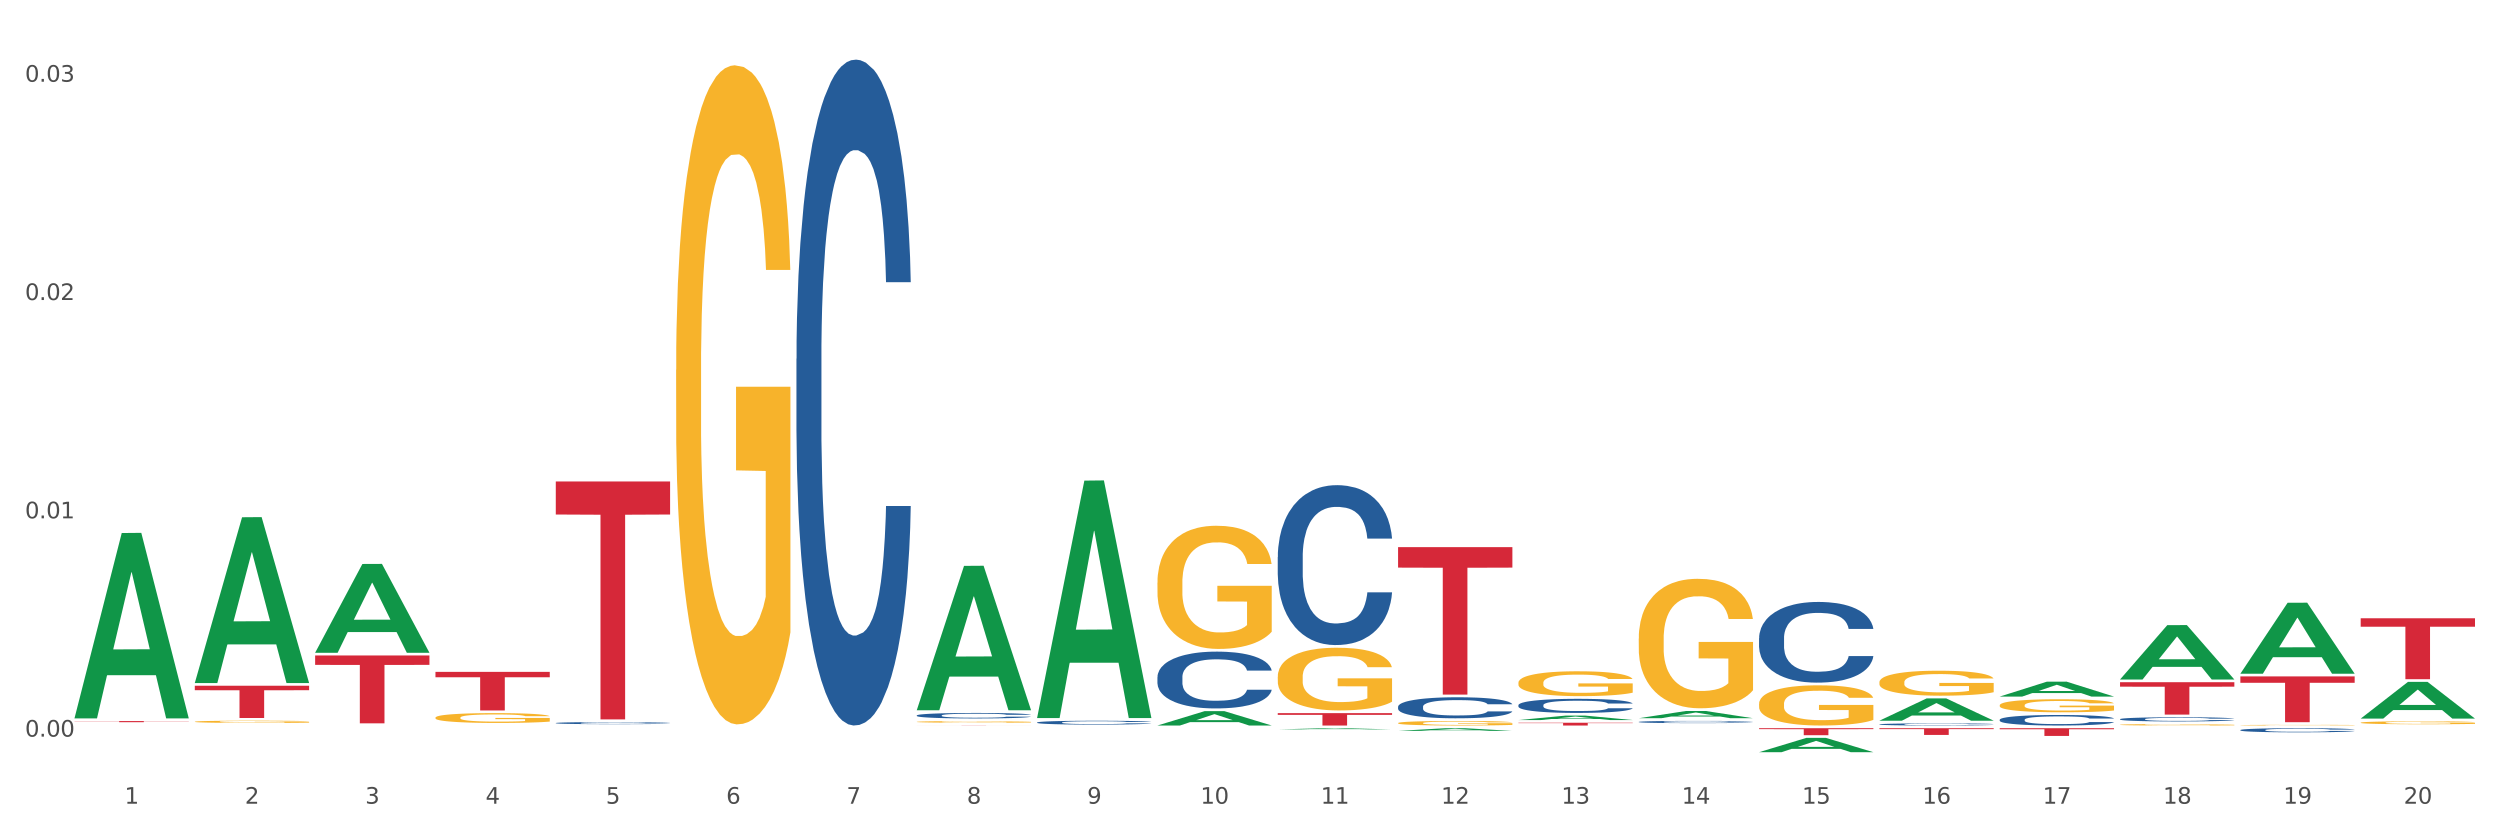 <?xml version="1.0" encoding="utf-8" standalone="no"?>
<!DOCTYPE svg PUBLIC "-//W3C//DTD SVG 1.1//EN"
  "http://www.w3.org/Graphics/SVG/1.1/DTD/svg11.dtd">
<svg xmlns:xlink="http://www.w3.org/1999/xlink" width="1080pt" height="360pt" viewBox="0 0 1080 360" xmlns="http://www.w3.org/2000/svg" version="1.1">
 <rect x="0" y="0" width="1080" height="360" fill="#333333" stroke="none"/>
 <defs>
  <style type="text/css">*{stroke-linejoin: round; stroke-linecap: butt}</style>
 </defs>
 <g id="figure_1">
  <g id="patch_1">
   <path d="M 0 360 
L 1080 360 
L 1080 0 
L 0 0 
z
" style="fill: #ffffff; stroke: #ffffff; stroke-linejoin: miter"/>
  </g>
  <g id="axes_1">
   <g id="matplotlib.axis_1">
    <g id="xtick_1">
     <g id="text_1">
      <!-- 1 -->
      <g style="fill: #4d4d4d" transform="translate(53.812 347.204) scale(0.096 -0.096)">
       <defs>
        <path id="DejaVuSans-31" d="M 794 531 
L 1825 531 
L 1825 4091 
L 703 3866 
L 703 4441 
L 1819 4666 
L 2450 4666 
L 2450 531 
L 3481 531 
L 3481 0 
L 794 0 
L 794 531 
z
" transform="scale(0.016)"/>
       </defs>
       <use xlink:href="#DejaVuSans-31"/>
      </g>
     </g>
    </g>
    <g id="xtick_2">
     <g id="text_2">
      <!-- 2 -->
      <g style="fill: #4d4d4d" transform="translate(105.793 347.204) scale(0.096 -0.096)">
       <defs>
        <path id="DejaVuSans-32" d="M 1228 531 
L 3431 531 
L 3431 0 
L 469 0 
L 469 531 
Q 828 903 1448 1529 
Q 2069 2156 2228 2338 
Q 2531 2678 2651 2914 
Q 2772 3150 2772 3378 
Q 2772 3750 2511 3984 
Q 2250 4219 1831 4219 
Q 1534 4219 1204 4116 
Q 875 4013 500 3803 
L 500 4441 
Q 881 4594 1212 4672 
Q 1544 4750 1819 4750 
Q 2544 4750 2975 4387 
Q 3406 4025 3406 3419 
Q 3406 3131 3298 2873 
Q 3191 2616 2906 2266 
Q 2828 2175 2409 1742 
Q 1991 1309 1228 531 
z
" transform="scale(0.016)"/>
       </defs>
       <use xlink:href="#DejaVuSans-32"/>
      </g>
     </g>
    </g>
    <g id="xtick_3">
     <g id="text_3">
      <!-- 3 -->
      <g style="fill: #4d4d4d" transform="translate(157.774 347.204) scale(0.096 -0.096)">
       <defs>
        <path id="DejaVuSans-33" d="M 2597 2516 
Q 3050 2419 3304 2112 
Q 3559 1806 3559 1356 
Q 3559 666 3084 287 
Q 2609 -91 1734 -91 
Q 1441 -91 1130 -33 
Q 819 25 488 141 
L 488 750 
Q 750 597 1062 519 
Q 1375 441 1716 441 
Q 2309 441 2620 675 
Q 2931 909 2931 1356 
Q 2931 1769 2642 2001 
Q 2353 2234 1838 2234 
L 1294 2234 
L 1294 2753 
L 1863 2753 
Q 2328 2753 2575 2939 
Q 2822 3125 2822 3475 
Q 2822 3834 2567 4026 
Q 2313 4219 1838 4219 
Q 1578 4219 1281 4162 
Q 984 4106 628 3988 
L 628 4550 
Q 988 4650 1302 4700 
Q 1616 4750 1894 4750 
Q 2613 4750 3031 4423 
Q 3450 4097 3450 3541 
Q 3450 3153 3228 2886 
Q 3006 2619 2597 2516 
z
" transform="scale(0.016)"/>
       </defs>
       <use xlink:href="#DejaVuSans-33"/>
      </g>
     </g>
    </g>
    <g id="xtick_4">
     <g id="text_4">
      <!-- 4 -->
      <g style="fill: #4d4d4d" transform="translate(209.756 347.204) scale(0.096 -0.096)">
       <defs>
        <path id="DejaVuSans-34" d="M 2419 4116 
L 825 1625 
L 2419 1625 
L 2419 4116 
z
M 2253 4666 
L 3047 4666 
L 3047 1625 
L 3713 1625 
L 3713 1100 
L 3047 1100 
L 3047 0 
L 2419 0 
L 2419 1100 
L 313 1100 
L 313 1709 
L 2253 4666 
z
" transform="scale(0.016)"/>
       </defs>
       <use xlink:href="#DejaVuSans-34"/>
      </g>
     </g>
    </g>
    <g id="xtick_5">
     <g id="text_5">
      <!-- 5 -->
      <g style="fill: #4d4d4d" transform="translate(261.737 347.204) scale(0.096 -0.096)">
       <defs>
        <path id="DejaVuSans-35" d="M 691 4666 
L 3169 4666 
L 3169 4134 
L 1269 4134 
L 1269 2991 
Q 1406 3038 1543 3061 
Q 1681 3084 1819 3084 
Q 2600 3084 3056 2656 
Q 3513 2228 3513 1497 
Q 3513 744 3044 326 
Q 2575 -91 1722 -91 
Q 1428 -91 1123 -41 
Q 819 9 494 109 
L 494 744 
Q 775 591 1075 516 
Q 1375 441 1709 441 
Q 2250 441 2565 725 
Q 2881 1009 2881 1497 
Q 2881 1984 2565 2268 
Q 2250 2553 1709 2553 
Q 1456 2553 1204 2497 
Q 953 2441 691 2322 
L 691 4666 
z
" transform="scale(0.016)"/>
       </defs>
       <use xlink:href="#DejaVuSans-35"/>
      </g>
     </g>
    </g>
    <g id="xtick_6">
     <g id="text_6">
      <!-- 6 -->
      <g style="fill: #4d4d4d" transform="translate(313.718 347.204) scale(0.096 -0.096)">
       <defs>
        <path id="DejaVuSans-36" d="M 2113 2584 
Q 1688 2584 1439 2293 
Q 1191 2003 1191 1497 
Q 1191 994 1439 701 
Q 1688 409 2113 409 
Q 2538 409 2786 701 
Q 3034 994 3034 1497 
Q 3034 2003 2786 2293 
Q 2538 2584 2113 2584 
z
M 3366 4563 
L 3366 3988 
Q 3128 4100 2886 4159 
Q 2644 4219 2406 4219 
Q 1781 4219 1451 3797 
Q 1122 3375 1075 2522 
Q 1259 2794 1537 2939 
Q 1816 3084 2150 3084 
Q 2853 3084 3261 2657 
Q 3669 2231 3669 1497 
Q 3669 778 3244 343 
Q 2819 -91 2113 -91 
Q 1303 -91 875 529 
Q 447 1150 447 2328 
Q 447 3434 972 4092 
Q 1497 4750 2381 4750 
Q 2619 4750 2861 4703 
Q 3103 4656 3366 4563 
z
" transform="scale(0.016)"/>
       </defs>
       <use xlink:href="#DejaVuSans-36"/>
      </g>
     </g>
    </g>
    <g id="xtick_7">
     <g id="text_7">
      <!-- 7 -->
      <g style="fill: #4d4d4d" transform="translate(365.699 347.204) scale(0.096 -0.096)">
       <defs>
        <path id="DejaVuSans-37" d="M 525 4666 
L 3525 4666 
L 3525 4397 
L 1831 0 
L 1172 0 
L 2766 4134 
L 525 4134 
L 525 4666 
z
" transform="scale(0.016)"/>
       </defs>
       <use xlink:href="#DejaVuSans-37"/>
      </g>
     </g>
    </g>
    <g id="xtick_8">
     <g id="text_8">
      <!-- 8 -->
      <g style="fill: #4d4d4d" transform="translate(417.68 347.204) scale(0.096 -0.096)">
       <defs>
        <path id="DejaVuSans-38" d="M 2034 2216 
Q 1584 2216 1326 1975 
Q 1069 1734 1069 1313 
Q 1069 891 1326 650 
Q 1584 409 2034 409 
Q 2484 409 2743 651 
Q 3003 894 3003 1313 
Q 3003 1734 2745 1975 
Q 2488 2216 2034 2216 
z
M 1403 2484 
Q 997 2584 770 2862 
Q 544 3141 544 3541 
Q 544 4100 942 4425 
Q 1341 4750 2034 4750 
Q 2731 4750 3128 4425 
Q 3525 4100 3525 3541 
Q 3525 3141 3298 2862 
Q 3072 2584 2669 2484 
Q 3125 2378 3379 2068 
Q 3634 1759 3634 1313 
Q 3634 634 3220 271 
Q 2806 -91 2034 -91 
Q 1263 -91 848 271 
Q 434 634 434 1313 
Q 434 1759 690 2068 
Q 947 2378 1403 2484 
z
M 1172 3481 
Q 1172 3119 1398 2916 
Q 1625 2713 2034 2713 
Q 2441 2713 2670 2916 
Q 2900 3119 2900 3481 
Q 2900 3844 2670 4047 
Q 2441 4250 2034 4250 
Q 1625 4250 1398 4047 
Q 1172 3844 1172 3481 
z
" transform="scale(0.016)"/>
       </defs>
       <use xlink:href="#DejaVuSans-38"/>
      </g>
     </g>
    </g>
    <g id="xtick_9">
     <g id="text_9">
      <!-- 9 -->
      <g style="fill: #4d4d4d" transform="translate(469.662 347.204) scale(0.096 -0.096)">
       <defs>
        <path id="DejaVuSans-39" d="M 703 97 
L 703 672 
Q 941 559 1184 500 
Q 1428 441 1663 441 
Q 2288 441 2617 861 
Q 2947 1281 2994 2138 
Q 2813 1869 2534 1725 
Q 2256 1581 1919 1581 
Q 1219 1581 811 2004 
Q 403 2428 403 3163 
Q 403 3881 828 4315 
Q 1253 4750 1959 4750 
Q 2769 4750 3195 4129 
Q 3622 3509 3622 2328 
Q 3622 1225 3098 567 
Q 2575 -91 1691 -91 
Q 1453 -91 1209 -44 
Q 966 3 703 97 
z
M 1959 2075 
Q 2384 2075 2632 2365 
Q 2881 2656 2881 3163 
Q 2881 3666 2632 3958 
Q 2384 4250 1959 4250 
Q 1534 4250 1286 3958 
Q 1038 3666 1038 3163 
Q 1038 2656 1286 2365 
Q 1534 2075 1959 2075 
z
" transform="scale(0.016)"/>
       </defs>
       <use xlink:href="#DejaVuSans-39"/>
      </g>
     </g>
    </g>
    <g id="xtick_10">
     <g id="text_10">
      <!-- 10 -->
      <g style="fill: #4d4d4d" transform="translate(518.589 347.204) scale(0.096 -0.096)">
       <defs>
        <path id="DejaVuSans-30" d="M 2034 4250 
Q 1547 4250 1301 3770 
Q 1056 3291 1056 2328 
Q 1056 1369 1301 889 
Q 1547 409 2034 409 
Q 2525 409 2770 889 
Q 3016 1369 3016 2328 
Q 3016 3291 2770 3770 
Q 2525 4250 2034 4250 
z
M 2034 4750 
Q 2819 4750 3233 4129 
Q 3647 3509 3647 2328 
Q 3647 1150 3233 529 
Q 2819 -91 2034 -91 
Q 1250 -91 836 529 
Q 422 1150 422 2328 
Q 422 3509 836 4129 
Q 1250 4750 2034 4750 
z
" transform="scale(0.016)"/>
       </defs>
       <use xlink:href="#DejaVuSans-31"/>
       <use xlink:href="#DejaVuSans-30" transform="translate(63.623 0)"/>
      </g>
     </g>
    </g>
    <g id="xtick_11">
     <g id="text_11">
      <!-- 11 -->
      <g style="fill: #4d4d4d" transform="translate(570.57 347.204) scale(0.096 -0.096)">
       <use xlink:href="#DejaVuSans-31"/>
       <use xlink:href="#DejaVuSans-31" transform="translate(63.623 0)"/>
      </g>
     </g>
    </g>
    <g id="xtick_12">
     <g id="text_12">
      <!-- 12 -->
      <g style="fill: #4d4d4d" transform="translate(622.551 347.204) scale(0.096 -0.096)">
       <use xlink:href="#DejaVuSans-31"/>
       <use xlink:href="#DejaVuSans-32" transform="translate(63.623 0)"/>
      </g>
     </g>
    </g>
    <g id="xtick_13">
     <g id="text_13">
      <!-- 13 -->
      <g style="fill: #4d4d4d" transform="translate(674.533 347.204) scale(0.096 -0.096)">
       <use xlink:href="#DejaVuSans-31"/>
       <use xlink:href="#DejaVuSans-33" transform="translate(63.623 0)"/>
      </g>
     </g>
    </g>
    <g id="xtick_14">
     <g id="text_14">
      <!-- 14 -->
      <g style="fill: #4d4d4d" transform="translate(726.514 347.204) scale(0.096 -0.096)">
       <use xlink:href="#DejaVuSans-31"/>
       <use xlink:href="#DejaVuSans-34" transform="translate(63.623 0)"/>
      </g>
     </g>
    </g>
    <g id="xtick_15">
     <g id="text_15">
      <!-- 15 -->
      <g style="fill: #4d4d4d" transform="translate(778.495 347.204) scale(0.096 -0.096)">
       <use xlink:href="#DejaVuSans-31"/>
       <use xlink:href="#DejaVuSans-35" transform="translate(63.623 0)"/>
      </g>
     </g>
    </g>
    <g id="xtick_16">
     <g id="text_16">
      <!-- 16 -->
      <g style="fill: #4d4d4d" transform="translate(830.476 347.204) scale(0.096 -0.096)">
       <use xlink:href="#DejaVuSans-31"/>
       <use xlink:href="#DejaVuSans-36" transform="translate(63.623 0)"/>
      </g>
     </g>
    </g>
    <g id="xtick_17">
     <g id="text_17">
      <!-- 17 -->
      <g style="fill: #4d4d4d" transform="translate(882.457 347.204) scale(0.096 -0.096)">
       <use xlink:href="#DejaVuSans-31"/>
       <use xlink:href="#DejaVuSans-37" transform="translate(63.623 0)"/>
      </g>
     </g>
    </g>
    <g id="xtick_18">
     <g id="text_18">
      <!-- 18 -->
      <g style="fill: #4d4d4d" transform="translate(934.439 347.204) scale(0.096 -0.096)">
       <use xlink:href="#DejaVuSans-31"/>
       <use xlink:href="#DejaVuSans-38" transform="translate(63.623 0)"/>
      </g>
     </g>
    </g>
    <g id="xtick_19">
     <g id="text_19">
      <!-- 19 -->
      <g style="fill: #4d4d4d" transform="translate(986.42 347.204) scale(0.096 -0.096)">
       <use xlink:href="#DejaVuSans-31"/>
       <use xlink:href="#DejaVuSans-39" transform="translate(63.623 0)"/>
      </g>
     </g>
    </g>
    <g id="xtick_20">
     <g id="text_20">
      <!-- 20 -->
      <g style="fill: #4d4d4d" transform="translate(1038.401 347.204) scale(0.096 -0.096)">
       <use xlink:href="#DejaVuSans-32"/>
       <use xlink:href="#DejaVuSans-30" transform="translate(63.623 0)"/>
      </g>
     </g>
    </g>
    <g id="xtick_21"/>
    <g id="xtick_22"/>
    <g id="xtick_23"/>
    <g id="xtick_24"/>
    <g id="xtick_25"/>
    <g id="xtick_26"/>
    <g id="xtick_27"/>
    <g id="xtick_28"/>
    <g id="xtick_29"/>
    <g id="xtick_30"/>
    <g id="xtick_31"/>
    <g id="xtick_32"/>
    <g id="xtick_33"/>
    <g id="xtick_34"/>
    <g id="xtick_35"/>
    <g id="xtick_36"/>
    <g id="xtick_37"/>
    <g id="xtick_38"/>
    <g id="xtick_39"/>
   </g>
   <g id="matplotlib.axis_2">
    <g id="ytick_1">
     <g id="text_21">
      <!-- 0.00 -->
      <g style="fill: #4d4d4d" transform="translate(10.8 318.226) scale(0.096 -0.096)">
       <defs>
        <path id="DejaVuSans-2e" d="M 684 794 
L 1344 794 
L 1344 0 
L 684 0 
L 684 794 
z
" transform="scale(0.016)"/>
       </defs>
       <use xlink:href="#DejaVuSans-30"/>
       <use xlink:href="#DejaVuSans-2e" transform="translate(63.623 0)"/>
       <use xlink:href="#DejaVuSans-30" transform="translate(95.41 0)"/>
       <use xlink:href="#DejaVuSans-30" transform="translate(159.033 0)"/>
      </g>
     </g>
    </g>
    <g id="ytick_2">
     <g id="text_22">
      <!-- 0.01 -->
      <g style="fill: #4d4d4d" transform="translate(10.8 223.92) scale(0.096 -0.096)">
       <use xlink:href="#DejaVuSans-30"/>
       <use xlink:href="#DejaVuSans-2e" transform="translate(63.623 0)"/>
       <use xlink:href="#DejaVuSans-30" transform="translate(95.41 0)"/>
       <use xlink:href="#DejaVuSans-31" transform="translate(159.033 0)"/>
      </g>
     </g>
    </g>
    <g id="ytick_3">
     <g id="text_23">
      <!-- 0.02 -->
      <g style="fill: #4d4d4d" transform="translate(10.8 129.614) scale(0.096 -0.096)">
       <use xlink:href="#DejaVuSans-30"/>
       <use xlink:href="#DejaVuSans-2e" transform="translate(63.623 0)"/>
       <use xlink:href="#DejaVuSans-30" transform="translate(95.41 0)"/>
       <use xlink:href="#DejaVuSans-32" transform="translate(159.033 0)"/>
      </g>
     </g>
    </g>
    <g id="ytick_4">
     <g id="text_24">
      <!-- 0.03 -->
      <g style="fill: #4d4d4d" transform="translate(10.8 35.309) scale(0.096 -0.096)">
       <use xlink:href="#DejaVuSans-30"/>
       <use xlink:href="#DejaVuSans-2e" transform="translate(63.623 0)"/>
       <use xlink:href="#DejaVuSans-30" transform="translate(95.41 0)"/>
       <use xlink:href="#DejaVuSans-33" transform="translate(159.033 0)"/>
      </g>
     </g>
    </g>
    <g id="ytick_5"/>
    <g id="ytick_6"/>
    <g id="ytick_7"/>
   </g>
   <g id="PolyCollection_1">
    <path d="M 32.175 310.204 
L 32.226 310.129 
L 52.59 230.266 
L 61.041 230.191 
L 81.557 310.354 
L 71.783 310.354 
L 67.353 291.687 
L 46.328 291.687 
L 46.175 291.988 
L 41.899 310.354 
L 32.175 310.354 
L 32.175 310.204 
L 48.975 280.547 
L 64.706 280.472 
L 56.917 247.278 
L 56.815 247.127 
L 56.713 247.353 
L 48.924 280.472 
L 48.975 280.547 
L 32.175 310.204 
z
" clip-path="url(#p9b33404aa0)" style="fill: #109648"/>
    <path d="M 500.006 292.528 
L 500.064 292.505 
L 500.064 291.878 
L 500.239 291.026 
L 500.881 289.457 
L 501.699 288.269 
L 503.1 286.88 
L 503.858 286.297 
L 504.851 285.647 
L 506.894 284.593 
L 509.228 283.697 
L 510.863 283.204 
L 512.089 282.89 
L 514.832 282.33 
L 516.408 282.083 
L 518.043 281.881 
L 519.443 281.747 
L 521.778 281.59 
L 523.646 281.523 
L 525.806 281.5 
L 527.615 281.523 
L 530.009 281.612 
L 533.511 281.881 
L 534.854 282.038 
L 536.663 282.307 
L 538.531 282.666 
L 540.049 283.024 
L 541.8 283.54 
L 543.609 284.212 
L 545.36 285.064 
L 546.586 285.849 
L 547.578 286.678 
L 548.454 287.686 
L 549.096 288.785 
L 549.388 289.704 
L 538.706 289.704 
L 538.414 288.874 
L 537.83 287.978 
L 537.247 287.373 
L 536.605 286.88 
L 535.612 286.319 
L 534.737 285.961 
L 533.277 285.535 
L 531.935 285.266 
L 530.826 285.109 
L 529.483 284.974 
L 526.623 284.84 
L 524.58 284.84 
L 523.296 284.885 
L 521.72 284.997 
L 520.377 285.154 
L 518.801 285.423 
L 517.576 285.714 
L 516.35 286.095 
L 515.649 286.364 
L 514.599 286.857 
L 513.898 287.261 
L 512.964 287.955 
L 512.439 288.448 
L 511.505 289.726 
L 511.096 290.667 
L 510.921 291.317 
L 510.805 292.035 
L 510.805 295.531 
L 511.155 297.1 
L 511.447 297.772 
L 511.914 298.535 
L 512.789 299.521 
L 514.073 300.485 
L 515.416 301.179 
L 516.525 301.605 
L 517.576 301.919 
L 518.626 302.166 
L 519.91 302.39 
L 520.961 302.524 
L 522.537 302.659 
L 524.405 302.726 
L 525.864 302.726 
L 528.841 302.614 
L 530.184 302.502 
L 531.468 302.345 
L 532.869 302.098 
L 533.978 301.829 
L 534.62 301.628 
L 535.671 301.202 
L 536.488 300.753 
L 537.188 300.238 
L 537.655 299.79 
L 538.181 299.117 
L 538.589 298.355 
L 538.706 297.952 
L 549.388 297.952 
L 549.154 298.759 
L 548.746 299.543 
L 547.929 300.597 
L 547.287 301.202 
L 546.294 301.941 
L 545.244 302.569 
L 543.784 303.264 
L 542.442 303.779 
L 541.041 304.228 
L 539.523 304.631 
L 536.78 305.191 
L 535.787 305.348 
L 533.686 305.617 
L 532.052 305.774 
L 529.658 305.931 
L 527.207 306.021 
L 524.639 306.043 
L 522.362 305.998 
L 519.852 305.864 
L 518.276 305.729 
L 516.525 305.528 
L 514.482 305.214 
L 512.556 304.833 
L 510.746 304.384 
L 509.053 303.869 
L 507.477 303.286 
L 505.434 302.322 
L 503.917 301.381 
L 502.808 300.507 
L 502.049 299.767 
L 501.29 298.826 
L 500.881 298.176 
L 500.239 296.607 
L 500.006 295.15 
L 500.006 292.528 
z
" clip-path="url(#p9b33404aa0)" style="fill: #255c99"/>
    <path d="M 448.025 312.109 
L 448.083 312.107 
L 448.083 312.065 
L 448.258 312.007 
L 448.9 311.9 
L 449.717 311.82 
L 451.118 311.725 
L 451.877 311.686 
L 452.869 311.642 
L 454.912 311.57 
L 457.247 311.509 
L 458.882 311.476 
L 460.107 311.455 
L 462.851 311.417 
L 464.427 311.4 
L 466.061 311.386 
L 467.462 311.377 
L 469.797 311.367 
L 471.665 311.362 
L 473.825 311.36 
L 475.634 311.362 
L 478.027 311.368 
L 481.53 311.386 
L 482.872 311.397 
L 484.682 311.415 
L 486.55 311.44 
L 488.067 311.464 
L 489.818 311.499 
L 491.628 311.544 
L 493.379 311.602 
L 494.605 311.655 
L 495.597 311.712 
L 496.473 311.78 
L 497.115 311.855 
L 497.407 311.917 
L 486.725 311.917 
L 486.433 311.861 
L 485.849 311.8 
L 485.266 311.759 
L 484.623 311.725 
L 483.631 311.687 
L 482.756 311.663 
L 481.296 311.634 
L 479.954 311.616 
L 478.845 311.605 
L 477.502 311.596 
L 474.642 311.587 
L 472.599 311.587 
L 471.315 311.59 
L 469.739 311.598 
L 468.396 311.608 
L 466.82 311.627 
L 465.594 311.646 
L 464.369 311.672 
L 463.668 311.69 
L 462.617 311.724 
L 461.917 311.751 
L 460.983 311.798 
L 460.458 311.832 
L 459.524 311.919 
L 459.115 311.982 
L 458.94 312.027 
L 458.823 312.075 
L 458.823 312.312 
L 459.174 312.419 
L 459.465 312.465 
L 459.932 312.516 
L 460.808 312.583 
L 462.092 312.649 
L 463.435 312.696 
L 464.544 312.725 
L 465.594 312.746 
L 466.645 312.763 
L 467.929 312.778 
L 468.98 312.787 
L 470.556 312.796 
L 472.424 312.801 
L 473.883 312.801 
L 476.86 312.793 
L 478.203 312.785 
L 479.487 312.775 
L 480.888 312.758 
L 481.997 312.74 
L 482.639 312.726 
L 483.69 312.697 
L 484.507 312.667 
L 485.207 312.632 
L 485.674 312.601 
L 486.199 312.556 
L 486.608 312.504 
L 486.725 312.477 
L 497.407 312.477 
L 497.173 312.531 
L 496.765 312.585 
L 495.947 312.656 
L 495.305 312.697 
L 494.313 312.747 
L 493.262 312.79 
L 491.803 312.837 
L 490.461 312.872 
L 489.06 312.903 
L 487.542 312.93 
L 484.799 312.968 
L 483.806 312.979 
L 481.705 312.997 
L 480.07 313.008 
L 477.677 313.018 
L 475.226 313.024 
L 472.657 313.026 
L 470.381 313.023 
L 467.871 313.014 
L 466.295 313.004 
L 464.544 312.991 
L 462.501 312.969 
L 460.574 312.944 
L 458.765 312.913 
L 457.072 312.878 
L 455.496 312.839 
L 453.453 312.773 
L 451.936 312.709 
L 450.826 312.65 
L 450.068 312.6 
L 449.309 312.536 
L 448.9 312.492 
L 448.258 312.385 
L 448.025 312.287 
L 448.025 312.109 
z
" clip-path="url(#p9b33404aa0)" style="fill: #255c99"/>
    <path d="M 396.043 309.063 
L 396.102 309.061 
L 396.102 309 
L 396.277 308.918 
L 396.919 308.767 
L 397.736 308.652 
L 399.137 308.518 
L 399.896 308.461 
L 400.888 308.398 
L 402.931 308.297 
L 405.266 308.21 
L 406.9 308.162 
L 408.126 308.132 
L 410.87 308.078 
L 412.446 308.054 
L 414.08 308.035 
L 415.481 308.022 
L 417.816 308.007 
L 419.684 308 
L 421.844 307.998 
L 423.653 308 
L 426.046 308.009 
L 429.549 308.035 
L 430.891 308.05 
L 432.701 308.076 
L 434.568 308.111 
L 436.086 308.145 
L 437.837 308.195 
L 439.647 308.26 
L 441.398 308.342 
L 442.624 308.418 
L 443.616 308.498 
L 444.492 308.596 
L 445.134 308.702 
L 445.426 308.79 
L 434.744 308.79 
L 434.452 308.71 
L 433.868 308.624 
L 433.284 308.565 
L 432.642 308.518 
L 431.65 308.463 
L 430.774 308.429 
L 429.315 308.388 
L 427.973 308.362 
L 426.863 308.347 
L 425.521 308.334 
L 422.661 308.321 
L 420.618 308.321 
L 419.334 308.325 
L 417.758 308.336 
L 416.415 308.351 
L 414.839 308.377 
L 413.613 308.405 
L 412.387 308.442 
L 411.687 308.468 
L 410.636 308.515 
L 409.936 308.554 
L 409.002 308.621 
L 408.477 308.669 
L 407.543 308.793 
L 407.134 308.883 
L 406.959 308.946 
L 406.842 309.016 
L 406.842 309.353 
L 407.192 309.505 
L 407.484 309.57 
L 407.951 309.643 
L 408.827 309.739 
L 410.111 309.832 
L 411.453 309.899 
L 412.563 309.94 
L 413.613 309.97 
L 414.664 309.994 
L 415.948 310.016 
L 416.999 310.029 
L 418.575 310.042 
L 420.443 310.048 
L 421.902 310.048 
L 424.879 310.037 
L 426.221 310.027 
L 427.506 310.012 
L 428.906 309.988 
L 430.016 309.962 
L 430.658 309.942 
L 431.708 309.901 
L 432.526 309.858 
L 433.226 309.808 
L 433.693 309.765 
L 434.218 309.7 
L 434.627 309.626 
L 434.744 309.587 
L 445.426 309.587 
L 445.192 309.665 
L 444.783 309.741 
L 443.966 309.843 
L 443.324 309.901 
L 442.332 309.973 
L 441.281 310.033 
L 439.822 310.1 
L 438.479 310.15 
L 437.078 310.193 
L 435.561 310.232 
L 432.817 310.286 
L 431.825 310.302 
L 429.724 310.328 
L 428.089 310.343 
L 425.696 310.358 
L 423.244 310.367 
L 420.676 310.369 
L 418.4 310.364 
L 415.89 310.351 
L 414.314 310.338 
L 412.563 310.319 
L 410.52 310.289 
L 408.593 310.252 
L 406.784 310.209 
L 405.091 310.159 
L 403.515 310.102 
L 401.472 310.009 
L 399.954 309.918 
L 398.845 309.834 
L 398.086 309.763 
L 397.328 309.672 
L 396.919 309.609 
L 396.277 309.457 
L 396.043 309.317 
L 396.043 309.063 
z
" clip-path="url(#p9b33404aa0)" style="fill: #255c99"/>
    <path d="M 344.062 155.011 
L 344.121 154.749 
L 344.121 147.393 
L 344.296 137.41 
L 344.938 119.02 
L 345.755 105.097 
L 347.156 88.809 
L 347.915 81.979 
L 348.907 74.36 
L 350.95 62.013 
L 353.285 51.505 
L 354.919 45.725 
L 356.145 42.047 
L 358.889 35.48 
L 360.465 32.59 
L 362.099 30.226 
L 363.5 28.649 
L 365.835 26.81 
L 367.703 26.022 
L 369.862 25.759 
L 371.672 26.022 
L 374.065 27.073 
L 377.567 30.226 
L 378.91 32.064 
L 380.719 35.217 
L 382.587 39.42 
L 384.105 43.624 
L 385.856 49.666 
L 387.666 57.547 
L 389.417 67.53 
L 390.643 76.725 
L 391.635 86.445 
L 392.51 98.267 
L 393.153 111.139 
L 393.444 121.91 
L 382.762 121.91 
L 382.471 112.19 
L 381.887 101.682 
L 381.303 94.589 
L 380.661 88.809 
L 379.669 82.241 
L 378.793 78.038 
L 377.334 73.047 
L 375.991 69.894 
L 374.882 68.055 
L 373.54 66.479 
L 370.68 64.903 
L 368.637 64.903 
L 367.352 65.428 
L 365.776 66.742 
L 364.434 68.581 
L 362.858 71.733 
L 361.632 75.148 
L 360.406 79.614 
L 359.706 82.767 
L 358.655 88.546 
L 357.955 93.275 
L 357.021 101.419 
L 356.495 107.199 
L 355.561 122.173 
L 355.153 133.207 
L 354.978 140.825 
L 354.861 149.232 
L 354.861 190.214 
L 355.211 208.604 
L 355.503 216.485 
L 355.97 225.417 
L 356.846 236.976 
L 358.13 248.272 
L 359.472 256.416 
L 360.581 261.408 
L 361.632 265.085 
L 362.683 267.975 
L 363.967 270.602 
L 365.018 272.179 
L 366.594 273.755 
L 368.461 274.543 
L 369.921 274.543 
L 372.898 273.229 
L 374.24 271.916 
L 375.524 270.077 
L 376.925 267.187 
L 378.034 264.035 
L 378.676 261.67 
L 379.727 256.679 
L 380.544 251.425 
L 381.245 245.382 
L 381.712 240.128 
L 382.237 232.247 
L 382.646 223.315 
L 382.762 218.586 
L 393.444 218.586 
L 393.211 228.044 
L 392.802 237.239 
L 391.985 249.586 
L 391.343 256.679 
L 390.351 265.348 
L 389.3 272.704 
L 387.841 280.848 
L 386.498 286.89 
L 385.097 292.144 
L 383.58 296.873 
L 380.836 303.441 
L 379.844 305.28 
L 377.742 308.432 
L 376.108 310.271 
L 373.715 312.11 
L 371.263 313.161 
L 368.695 313.424 
L 366.418 312.898 
L 363.908 311.322 
L 362.332 309.746 
L 360.581 307.381 
L 358.538 303.703 
L 356.612 299.237 
L 354.803 293.983 
L 353.11 287.941 
L 351.534 281.111 
L 349.491 269.814 
L 347.973 258.781 
L 346.864 248.535 
L 346.105 239.866 
L 345.346 228.832 
L 344.938 221.213 
L 344.296 202.824 
L 344.062 185.748 
L 344.062 155.011 
z
" clip-path="url(#p9b33404aa0)" style="fill: #255c99"/>
    <path d="M 240.1 312.346 
L 240.158 312.345 
L 240.158 312.322 
L 240.333 312.29 
L 240.975 312.231 
L 241.793 312.187 
L 243.193 312.135 
L 243.952 312.113 
L 244.945 312.089 
L 246.988 312.05 
L 249.322 312.016 
L 250.957 311.998 
L 252.183 311.986 
L 254.926 311.965 
L 256.502 311.956 
L 258.137 311.948 
L 259.537 311.943 
L 261.872 311.938 
L 263.74 311.935 
L 265.9 311.934 
L 267.709 311.935 
L 270.103 311.938 
L 273.605 311.948 
L 274.947 311.954 
L 276.757 311.964 
L 278.625 311.978 
L 280.143 311.991 
L 281.894 312.01 
L 283.703 312.036 
L 285.454 312.067 
L 286.68 312.097 
L 287.672 312.128 
L 288.548 312.165 
L 289.19 312.206 
L 289.482 312.241 
L 278.8 312.241 
L 278.508 312.21 
L 277.924 312.176 
L 277.341 312.154 
L 276.699 312.135 
L 275.706 312.114 
L 274.831 312.101 
L 273.371 312.085 
L 272.029 312.075 
L 270.92 312.069 
L 269.577 312.064 
L 266.717 312.059 
L 264.674 312.059 
L 263.39 312.061 
L 261.814 312.065 
L 260.471 312.071 
L 258.895 312.081 
L 257.67 312.092 
L 256.444 312.106 
L 255.743 312.116 
L 254.693 312.134 
L 253.992 312.149 
L 253.058 312.175 
L 252.533 312.194 
L 251.599 312.241 
L 251.19 312.277 
L 251.015 312.301 
L 250.899 312.328 
L 250.899 312.458 
L 251.249 312.517 
L 251.541 312.542 
L 252.008 312.57 
L 252.883 312.607 
L 254.167 312.643 
L 255.51 312.669 
L 256.619 312.685 
L 257.67 312.697 
L 258.72 312.706 
L 260.004 312.714 
L 261.055 312.719 
L 262.631 312.724 
L 264.499 312.727 
L 265.958 312.727 
L 268.935 312.723 
L 270.278 312.718 
L 271.562 312.713 
L 272.963 312.703 
L 274.072 312.693 
L 274.714 312.686 
L 275.765 312.67 
L 276.582 312.653 
L 277.282 312.634 
L 277.749 312.617 
L 278.275 312.592 
L 278.683 312.564 
L 278.8 312.548 
L 289.482 312.548 
L 289.248 312.579 
L 288.84 312.608 
L 288.023 312.647 
L 287.381 312.67 
L 286.388 312.697 
L 285.338 312.721 
L 283.878 312.747 
L 282.536 312.766 
L 281.135 312.783 
L 279.617 312.798 
L 276.874 312.819 
L 275.881 312.825 
L 273.78 312.835 
L 272.146 312.841 
L 269.752 312.846 
L 267.301 312.85 
L 264.733 312.851 
L 262.456 312.849 
L 259.946 312.844 
L 258.37 312.839 
L 256.619 312.831 
L 254.576 312.82 
L 252.65 312.805 
L 250.84 312.789 
L 249.147 312.769 
L 247.571 312.748 
L 245.528 312.712 
L 244.011 312.677 
L 242.902 312.644 
L 242.143 312.616 
L 241.384 312.581 
L 240.975 312.557 
L 240.333 312.498 
L 240.1 312.444 
L 240.1 312.346 
z
" clip-path="url(#p9b33404aa0)" style="fill: #255c99"/>
    <path d="M 32.175 311.51 
L 81.557 311.51 
L 81.557 311.577 
L 62.132 311.577 
L 62.132 311.993 
L 51.483 311.993 
L 51.483 311.577 
L 32.175 311.577 
L 32.175 311.51 
L 32.175 311.51 
z
" clip-path="url(#p9b33404aa0)" style="fill: #d62839"/>
    <path d="M 84.156 296.239 
L 133.538 296.239 
L 133.538 298.176 
L 114.113 298.189 
L 114.113 310.177 
L 103.464 310.177 
L 103.464 298.189 
L 84.156 298.176 
L 84.156 296.252 
L 84.156 296.239 
z
" clip-path="url(#p9b33404aa0)" style="fill: #d62839"/>
    <path d="M 136.137 283.151 
L 185.52 283.151 
L 185.52 287.227 
L 166.094 287.255 
L 166.094 312.48 
L 155.446 312.48 
L 155.446 287.255 
L 136.137 287.227 
L 136.137 283.179 
L 136.137 283.151 
z
" clip-path="url(#p9b33404aa0)" style="fill: #d62839"/>
    <path d="M 551.987 240.626 
L 552.045 240.563 
L 552.045 238.796 
L 552.221 236.399 
L 552.863 231.983 
L 553.68 228.64 
L 555.081 224.728 
L 555.84 223.088 
L 556.832 221.259 
L 558.875 218.293 
L 561.21 215.77 
L 562.844 214.382 
L 564.07 213.499 
L 566.813 211.922 
L 568.389 211.228 
L 570.024 210.66 
L 571.425 210.282 
L 573.76 209.84 
L 575.627 209.651 
L 577.787 209.588 
L 579.597 209.651 
L 581.99 209.903 
L 585.492 210.66 
L 586.835 211.102 
L 588.644 211.859 
L 590.512 212.868 
L 592.03 213.877 
L 593.781 215.328 
L 595.59 217.221 
L 597.342 219.618 
L 598.567 221.826 
L 599.56 224.16 
L 600.435 226.999 
L 601.077 230.091 
L 601.369 232.677 
L 590.687 232.677 
L 590.395 230.343 
L 589.812 227.819 
L 589.228 226.116 
L 588.586 224.728 
L 587.594 223.151 
L 586.718 222.142 
L 585.259 220.943 
L 583.916 220.186 
L 582.807 219.744 
L 581.465 219.366 
L 578.604 218.987 
L 576.561 218.987 
L 575.277 219.114 
L 573.701 219.429 
L 572.359 219.871 
L 570.783 220.628 
L 569.557 221.448 
L 568.331 222.52 
L 567.631 223.277 
L 566.58 224.665 
L 565.879 225.801 
L 564.945 227.756 
L 564.42 229.144 
L 563.486 232.74 
L 563.078 235.39 
L 562.902 237.219 
L 562.786 239.238 
L 562.786 249.079 
L 563.136 253.495 
L 563.428 255.388 
L 563.895 257.533 
L 564.77 260.309 
L 566.055 263.021 
L 567.397 264.977 
L 568.506 266.176 
L 569.557 267.059 
L 570.607 267.753 
L 571.892 268.384 
L 572.942 268.762 
L 574.518 269.141 
L 576.386 269.33 
L 577.846 269.33 
L 580.822 269.015 
L 582.165 268.699 
L 583.449 268.258 
L 584.85 267.564 
L 585.959 266.807 
L 586.601 266.239 
L 587.652 265.04 
L 588.469 263.778 
L 589.17 262.328 
L 589.637 261.066 
L 590.162 259.173 
L 590.57 257.028 
L 590.687 255.893 
L 601.369 255.893 
L 601.136 258.164 
L 600.727 260.372 
L 599.91 263.337 
L 599.268 265.04 
L 598.275 267.122 
L 597.225 268.888 
L 595.766 270.844 
L 594.423 272.295 
L 593.022 273.557 
L 591.504 274.692 
L 588.761 276.27 
L 587.769 276.711 
L 585.667 277.468 
L 584.033 277.91 
L 581.64 278.351 
L 579.188 278.604 
L 576.62 278.667 
L 574.343 278.541 
L 571.833 278.162 
L 570.257 277.784 
L 568.506 277.216 
L 566.463 276.333 
L 564.537 275.26 
L 562.727 273.998 
L 561.035 272.547 
L 559.459 270.907 
L 557.416 268.195 
L 555.898 265.545 
L 554.789 263.085 
L 554.03 261.003 
L 553.271 258.353 
L 552.863 256.524 
L 552.221 252.108 
L 551.987 248.007 
L 551.987 240.626 
z
" clip-path="url(#p9b33404aa0)" style="fill: #255c99"/>
    <path d="M 188.119 290.254 
L 237.501 290.254 
L 237.501 292.57 
L 218.076 292.585 
L 218.076 306.915 
L 207.427 306.915 
L 207.427 292.585 
L 188.119 292.57 
L 188.119 290.27 
L 188.119 290.254 
z
" clip-path="url(#p9b33404aa0)" style="fill: #d62839"/>
    <path d="M 396.043 313.366 
L 445.426 313.366 
L 445.426 313.374 
L 426 313.374 
L 426 313.424 
L 415.352 313.424 
L 415.352 313.374 
L 396.043 313.374 
L 396.043 313.366 
L 396.043 313.366 
z
" clip-path="url(#p9b33404aa0)" style="fill: #d62839"/>
    <path d="M 551.987 308.072 
L 601.369 308.072 
L 601.369 308.815 
L 581.944 308.82 
L 581.944 313.424 
L 571.295 313.424 
L 571.295 308.82 
L 551.987 308.815 
L 551.987 308.077 
L 551.987 308.072 
z
" clip-path="url(#p9b33404aa0)" style="fill: #d62839"/>
    <path d="M 84.156 311.783 
L 84.215 311.782 
L 84.215 311.75 
L 84.331 311.722 
L 84.914 311.656 
L 85.789 311.6 
L 86.43 311.571 
L 87.071 311.547 
L 87.829 311.523 
L 88.762 311.498 
L 90.453 311.461 
L 91.502 311.443 
L 92.785 311.423 
L 95.117 311.394 
L 96.808 311.378 
L 98.557 311.365 
L 101.414 311.349 
L 103.279 311.342 
L 105.262 311.337 
L 107.652 311.333 
L 109.459 311.332 
L 113.424 311.335 
L 116.806 311.343 
L 118.438 311.349 
L 120.537 311.36 
L 121.645 311.367 
L 123.452 311.381 
L 125.318 311.4 
L 126.6 311.416 
L 128.524 311.446 
L 129.982 311.476 
L 131.323 311.514 
L 132.022 311.54 
L 132.547 311.564 
L 133.014 311.591 
L 133.48 311.635 
L 122.986 311.635 
L 122.577 311.604 
L 121.936 311.574 
L 121.003 311.546 
L 120.187 311.528 
L 118.788 311.506 
L 117.505 311.492 
L 116.164 311.481 
L 114.532 311.472 
L 113.249 311.468 
L 111.442 311.464 
L 107.885 311.465 
L 105.495 311.472 
L 103.862 311.481 
L 102.813 311.489 
L 101.88 311.498 
L 100.831 311.51 
L 99.606 311.529 
L 98.732 311.546 
L 97.857 311.567 
L 97.158 311.589 
L 96.516 311.614 
L 95.992 311.64 
L 95.583 311.668 
L 95.234 311.702 
L 94.942 311.758 
L 94.942 311.88 
L 95.059 311.908 
L 95.35 311.944 
L 95.7 311.972 
L 96.283 312.005 
L 96.808 312.027 
L 97.799 312.059 
L 98.907 312.086 
L 99.781 312.103 
L 100.656 312.117 
L 102.172 312.137 
L 103.862 312.153 
L 105.32 312.163 
L 107.302 312.172 
L 108.643 312.175 
L 109.809 312.177 
L 112.666 312.177 
L 114.707 312.174 
L 116.98 312.168 
L 118.73 312.16 
L 120.187 312.15 
L 121.82 312.134 
L 122.869 312.119 
L 122.869 311.933 
L 110.042 311.932 
L 110.042 311.808 
L 133.538 311.808 
L 133.538 312.172 
L 132.547 312.19 
L 131.439 312.207 
L 130.273 312.222 
L 128.524 312.241 
L 126.425 312.259 
L 124.56 312.271 
L 122.577 312.282 
L 120.245 312.292 
L 117.214 312.301 
L 115.348 312.304 
L 113.016 312.307 
L 110.276 312.308 
L 107.885 312.306 
L 105.553 312.302 
L 103.104 312.294 
L 100.714 312.282 
L 98.907 312.27 
L 97.099 312.256 
L 95.175 312.237 
L 93.659 312.22 
L 92.493 312.204 
L 91.211 312.183 
L 89.812 312.156 
L 88.762 312.132 
L 87.829 312.107 
L 86.838 312.075 
L 86.138 312.048 
L 85.439 312.013 
L 85.031 311.987 
L 84.564 311.947 
L 84.215 311.891 
L 84.156 311.783 
z
" clip-path="url(#p9b33404aa0)" style="fill: #f7b32b"/>
    <path d="M 655.949 312.218 
L 705.332 312.218 
L 705.332 312.385 
L 685.906 312.387 
L 685.906 313.424 
L 675.258 313.424 
L 675.258 312.387 
L 655.949 312.385 
L 655.949 312.219 
L 655.949 312.218 
z
" clip-path="url(#p9b33404aa0)" style="fill: #d62839"/>
    <path d="M 759.912 314.579 
L 809.294 314.579 
L 809.294 314.999 
L 789.869 315.002 
L 789.869 317.601 
L 779.22 317.601 
L 779.22 315.002 
L 759.912 314.999 
L 759.912 314.582 
L 759.912 314.579 
z
" clip-path="url(#p9b33404aa0)" style="fill: #d62839"/>
    <path d="M 811.893 314.579 
L 861.275 314.579 
L 861.275 314.982 
L 841.85 314.984 
L 841.85 317.477 
L 831.201 317.477 
L 831.201 314.984 
L 811.893 314.982 
L 811.893 314.582 
L 811.893 314.579 
z
" clip-path="url(#p9b33404aa0)" style="fill: #d62839"/>
    <path d="M 863.874 314.579 
L 913.256 314.579 
L 913.256 315.042 
L 893.831 315.045 
L 893.831 317.91 
L 883.182 317.91 
L 883.182 315.045 
L 863.874 315.042 
L 863.874 314.582 
L 863.874 314.579 
z
" clip-path="url(#p9b33404aa0)" style="fill: #d62839"/>
    <path d="M 915.855 294.707 
L 965.238 294.707 
L 965.238 296.651 
L 945.812 296.664 
L 945.812 308.701 
L 935.164 308.701 
L 935.164 296.664 
L 915.855 296.651 
L 915.855 294.72 
L 915.855 294.707 
z
" clip-path="url(#p9b33404aa0)" style="fill: #d62839"/>
    <path d="M 240.1 207.984 
L 289.482 207.984 
L 289.482 222.269 
L 270.057 222.366 
L 270.057 310.779 
L 259.408 310.779 
L 259.408 222.366 
L 240.1 222.269 
L 240.1 208.081 
L 240.1 207.984 
z
" clip-path="url(#p9b33404aa0)" style="fill: #d62839"/>
    <path d="M 603.968 305.3 
L 604.027 305.292 
L 604.027 305.06 
L 604.202 304.744 
L 604.844 304.163 
L 605.661 303.723 
L 607.062 303.208 
L 607.821 302.992 
L 608.813 302.752 
L 610.856 302.361 
L 613.191 302.029 
L 614.825 301.847 
L 616.051 301.73 
L 618.795 301.523 
L 620.371 301.432 
L 622.005 301.357 
L 623.406 301.307 
L 625.741 301.249 
L 627.609 301.224 
L 629.768 301.216 
L 631.578 301.224 
L 633.971 301.257 
L 637.473 301.357 
L 638.816 301.415 
L 640.625 301.515 
L 642.493 301.647 
L 644.011 301.78 
L 645.762 301.971 
L 647.572 302.22 
L 649.323 302.536 
L 650.549 302.826 
L 651.541 303.134 
L 652.416 303.507 
L 653.059 303.914 
L 653.35 304.254 
L 642.668 304.254 
L 642.377 303.947 
L 641.793 303.615 
L 641.209 303.391 
L 640.567 303.208 
L 639.575 303.001 
L 638.699 302.868 
L 637.24 302.71 
L 635.897 302.611 
L 634.788 302.552 
L 633.446 302.503 
L 630.586 302.453 
L 628.543 302.453 
L 627.258 302.469 
L 625.682 302.511 
L 624.34 302.569 
L 622.764 302.669 
L 621.538 302.777 
L 620.312 302.918 
L 619.612 303.017 
L 618.561 303.2 
L 617.861 303.349 
L 616.927 303.607 
L 616.401 303.789 
L 615.467 304.263 
L 615.059 304.611 
L 614.884 304.852 
L 614.767 305.118 
L 614.767 306.413 
L 615.117 306.994 
L 615.409 307.243 
L 615.876 307.525 
L 616.752 307.891 
L 618.036 308.248 
L 619.378 308.505 
L 620.487 308.663 
L 621.538 308.779 
L 622.589 308.87 
L 623.873 308.953 
L 624.924 309.003 
L 626.5 309.053 
L 628.367 309.078 
L 629.827 309.078 
L 632.804 309.036 
L 634.146 308.995 
L 635.43 308.937 
L 636.831 308.846 
L 637.94 308.746 
L 638.582 308.671 
L 639.633 308.513 
L 640.45 308.347 
L 641.151 308.156 
L 641.618 307.99 
L 642.143 307.741 
L 642.552 307.459 
L 642.668 307.31 
L 653.35 307.31 
L 653.117 307.609 
L 652.708 307.899 
L 651.891 308.289 
L 651.249 308.513 
L 650.257 308.787 
L 649.206 309.02 
L 647.747 309.277 
L 646.404 309.468 
L 645.003 309.634 
L 643.486 309.784 
L 640.742 309.991 
L 639.75 310.049 
L 637.648 310.149 
L 636.014 310.207 
L 633.621 310.265 
L 631.169 310.298 
L 628.601 310.307 
L 626.324 310.29 
L 623.814 310.24 
L 622.238 310.191 
L 620.487 310.116 
L 618.444 310 
L 616.518 309.858 
L 614.709 309.692 
L 613.016 309.501 
L 611.44 309.286 
L 609.397 308.929 
L 607.879 308.58 
L 606.77 308.256 
L 606.011 307.982 
L 605.252 307.633 
L 604.844 307.393 
L 604.202 306.811 
L 603.968 306.272 
L 603.968 305.3 
z
" clip-path="url(#p9b33404aa0)" style="fill: #255c99"/>
    <path d="M 655.949 304.629 
L 656.008 304.623 
L 656.008 304.468 
L 656.183 304.256 
L 656.825 303.867 
L 657.642 303.572 
L 659.043 303.227 
L 659.802 303.082 
L 660.794 302.921 
L 662.837 302.659 
L 665.172 302.437 
L 666.807 302.314 
L 668.032 302.236 
L 670.776 302.097 
L 672.352 302.036 
L 673.986 301.986 
L 675.387 301.953 
L 677.722 301.914 
L 679.59 301.897 
L 681.75 301.891 
L 683.559 301.897 
L 685.952 301.919 
L 689.455 301.986 
L 690.797 302.025 
L 692.607 302.092 
L 694.475 302.181 
L 695.992 302.27 
L 697.743 302.398 
L 699.553 302.565 
L 701.304 302.776 
L 702.53 302.971 
L 703.522 303.177 
L 704.398 303.427 
L 705.04 303.7 
L 705.332 303.928 
L 694.65 303.928 
L 694.358 303.722 
L 693.774 303.499 
L 693.19 303.349 
L 692.548 303.227 
L 691.556 303.088 
L 690.68 302.999 
L 689.221 302.893 
L 687.879 302.826 
L 686.769 302.787 
L 685.427 302.754 
L 682.567 302.72 
L 680.524 302.72 
L 679.24 302.732 
L 677.664 302.759 
L 676.321 302.798 
L 674.745 302.865 
L 673.519 302.937 
L 672.293 303.032 
L 671.593 303.099 
L 670.542 303.221 
L 669.842 303.321 
L 668.908 303.494 
L 668.383 303.616 
L 667.449 303.933 
L 667.04 304.167 
L 666.865 304.329 
L 666.748 304.507 
L 666.748 305.375 
L 667.098 305.764 
L 667.39 305.931 
L 667.857 306.12 
L 668.733 306.365 
L 670.017 306.604 
L 671.359 306.777 
L 672.469 306.882 
L 673.519 306.96 
L 674.57 307.022 
L 675.854 307.077 
L 676.905 307.111 
L 678.481 307.144 
L 680.349 307.161 
L 681.808 307.161 
L 684.785 307.133 
L 686.127 307.105 
L 687.412 307.066 
L 688.812 307.005 
L 689.922 306.938 
L 690.564 306.888 
L 691.614 306.782 
L 692.432 306.671 
L 693.132 306.543 
L 693.599 306.432 
L 694.124 306.265 
L 694.533 306.076 
L 694.65 305.976 
L 705.332 305.976 
L 705.098 306.176 
L 704.689 306.371 
L 703.872 306.632 
L 703.23 306.782 
L 702.238 306.966 
L 701.187 307.122 
L 699.728 307.294 
L 698.385 307.422 
L 696.984 307.533 
L 695.467 307.634 
L 692.723 307.773 
L 691.731 307.812 
L 689.63 307.878 
L 687.995 307.917 
L 685.602 307.956 
L 683.15 307.979 
L 680.582 307.984 
L 678.306 307.973 
L 675.796 307.94 
L 674.22 307.906 
L 672.469 307.856 
L 670.426 307.778 
L 668.499 307.684 
L 666.69 307.572 
L 664.997 307.444 
L 663.421 307.3 
L 661.378 307.061 
L 659.86 306.827 
L 658.751 306.61 
L 657.992 306.426 
L 657.234 306.193 
L 656.825 306.031 
L 656.183 305.642 
L 655.949 305.28 
L 655.949 304.629 
z
" clip-path="url(#p9b33404aa0)" style="fill: #255c99"/>
    <path d="M 707.931 311.864 
L 707.989 311.863 
L 707.989 311.838 
L 708.164 311.805 
L 708.806 311.743 
L 709.623 311.696 
L 711.024 311.642 
L 711.783 311.619 
L 712.775 311.593 
L 714.818 311.552 
L 717.153 311.517 
L 718.788 311.497 
L 720.014 311.485 
L 722.757 311.463 
L 724.333 311.453 
L 725.967 311.445 
L 727.368 311.44 
L 729.703 311.434 
L 731.571 311.431 
L 733.731 311.43 
L 735.54 311.431 
L 737.934 311.435 
L 741.436 311.445 
L 742.778 311.451 
L 744.588 311.462 
L 746.456 311.476 
L 747.973 311.49 
L 749.725 311.51 
L 751.534 311.537 
L 753.285 311.57 
L 754.511 311.601 
L 755.503 311.634 
L 756.379 311.673 
L 757.021 311.717 
L 757.313 311.753 
L 746.631 311.753 
L 746.339 311.72 
L 745.755 311.685 
L 745.172 311.661 
L 744.529 311.642 
L 743.537 311.62 
L 742.662 311.606 
L 741.202 311.589 
L 739.86 311.578 
L 738.751 311.572 
L 737.408 311.567 
L 734.548 311.562 
L 732.505 311.562 
L 731.221 311.563 
L 729.645 311.568 
L 728.302 311.574 
L 726.726 311.584 
L 725.5 311.596 
L 724.275 311.611 
L 723.574 311.621 
L 722.523 311.641 
L 721.823 311.657 
L 720.889 311.684 
L 720.364 311.703 
L 719.43 311.754 
L 719.021 311.791 
L 718.846 311.816 
L 718.729 311.844 
L 718.729 311.982 
L 719.08 312.043 
L 719.371 312.07 
L 719.838 312.1 
L 720.714 312.138 
L 721.998 312.176 
L 723.341 312.204 
L 724.45 312.22 
L 725.5 312.233 
L 726.551 312.242 
L 727.835 312.251 
L 728.886 312.256 
L 730.462 312.262 
L 732.33 312.264 
L 733.789 312.264 
L 736.766 312.26 
L 738.109 312.256 
L 739.393 312.249 
L 740.794 312.24 
L 741.903 312.229 
L 742.545 312.221 
L 743.596 312.204 
L 744.413 312.187 
L 745.113 312.167 
L 745.58 312.149 
L 746.105 312.123 
L 746.514 312.093 
L 746.631 312.077 
L 757.313 312.077 
L 757.079 312.108 
L 756.671 312.139 
L 755.853 312.181 
L 755.211 312.204 
L 754.219 312.234 
L 753.168 312.258 
L 751.709 312.285 
L 750.367 312.306 
L 748.966 312.323 
L 747.448 312.339 
L 744.705 312.361 
L 743.712 312.367 
L 741.611 312.378 
L 739.976 312.384 
L 737.583 312.39 
L 735.132 312.394 
L 732.563 312.395 
L 730.287 312.393 
L 727.777 312.388 
L 726.201 312.382 
L 724.45 312.374 
L 722.407 312.362 
L 720.48 312.347 
L 718.671 312.33 
L 716.978 312.309 
L 715.402 312.286 
L 713.359 312.248 
L 711.842 312.212 
L 710.732 312.177 
L 709.974 312.148 
L 709.215 312.111 
L 708.806 312.086 
L 708.164 312.024 
L 707.931 311.967 
L 707.931 311.864 
z
" clip-path="url(#p9b33404aa0)" style="fill: #255c99"/>
    <path d="M 188.119 310.031 
L 188.177 310.027 
L 188.177 309.887 
L 188.294 309.767 
L 188.877 309.477 
L 189.751 309.236 
L 190.392 309.109 
L 191.034 309.004 
L 191.792 308.899 
L 192.725 308.791 
L 194.415 308.632 
L 195.465 308.551 
L 196.747 308.466 
L 199.079 308.342 
L 200.77 308.272 
L 202.519 308.214 
L 205.376 308.144 
L 207.242 308.113 
L 209.224 308.09 
L 211.614 308.074 
L 213.422 308.07 
L 217.386 308.082 
L 220.768 308.117 
L 222.4 308.144 
L 224.499 308.19 
L 225.607 308.221 
L 227.414 308.283 
L 229.28 308.365 
L 230.563 308.435 
L 232.487 308.566 
L 233.944 308.698 
L 235.285 308.861 
L 235.985 308.973 
L 236.51 309.078 
L 236.976 309.198 
L 237.442 309.388 
L 226.948 309.388 
L 226.54 309.252 
L 225.899 309.124 
L 224.966 309 
L 224.149 308.923 
L 222.75 308.826 
L 221.468 308.764 
L 220.127 308.717 
L 218.494 308.679 
L 217.212 308.659 
L 215.404 308.644 
L 211.848 308.648 
L 209.457 308.679 
L 207.825 308.717 
L 206.775 308.752 
L 205.843 308.791 
L 204.793 308.845 
L 203.569 308.927 
L 202.694 309 
L 201.82 309.093 
L 201.12 309.186 
L 200.479 309.295 
L 199.954 309.411 
L 199.546 309.531 
L 199.196 309.678 
L 198.905 309.922 
L 198.905 310.453 
L 199.021 310.573 
L 199.313 310.732 
L 199.662 310.852 
L 200.246 310.995 
L 200.77 311.092 
L 201.761 311.232 
L 202.869 311.348 
L 203.744 311.422 
L 204.618 311.484 
L 206.134 311.569 
L 207.825 311.638 
L 209.282 311.681 
L 211.265 311.72 
L 212.606 311.735 
L 213.772 311.743 
L 216.628 311.743 
L 218.669 311.731 
L 220.943 311.704 
L 222.692 311.669 
L 224.149 311.627 
L 225.782 311.557 
L 226.831 311.491 
L 226.831 310.682 
L 214.005 310.678 
L 214.005 310.139 
L 237.501 310.139 
L 237.501 311.72 
L 236.51 311.801 
L 235.402 311.875 
L 234.236 311.941 
L 232.487 312.022 
L 230.388 312.1 
L 228.522 312.154 
L 226.54 312.2 
L 224.208 312.243 
L 221.176 312.282 
L 219.31 312.297 
L 216.978 312.309 
L 214.238 312.313 
L 211.848 312.305 
L 209.516 312.285 
L 207.067 312.251 
L 204.676 312.2 
L 202.869 312.15 
L 201.062 312.088 
L 199.138 312.007 
L 197.622 311.929 
L 196.456 311.859 
L 195.173 311.77 
L 193.774 311.654 
L 192.725 311.549 
L 191.792 311.441 
L 190.801 311.301 
L 190.101 311.181 
L 189.401 311.03 
L 188.993 310.918 
L 188.527 310.744 
L 188.177 310.499 
L 188.119 310.031 
z
" clip-path="url(#p9b33404aa0)" style="fill: #f7b32b"/>
    <path d="M 292.081 159.778 
L 292.139 159.518 
L 292.139 150.156 
L 292.256 142.095 
L 292.839 122.592 
L 293.713 106.47 
L 294.355 97.889 
L 294.996 90.868 
L 295.754 83.847 
L 296.687 76.566 
L 298.378 65.904 
L 299.427 60.443 
L 300.71 54.723 
L 303.042 46.401 
L 304.733 41.721 
L 306.482 37.82 
L 309.339 33.139 
L 311.204 31.059 
L 313.186 29.499 
L 315.577 28.459 
L 317.384 28.199 
L 321.349 28.979 
L 324.73 31.319 
L 326.363 33.139 
L 328.462 36.26 
L 329.569 38.34 
L 331.377 42.501 
L 333.243 47.962 
L 334.525 52.642 
L 336.449 61.484 
L 337.907 70.325 
L 339.248 81.246 
L 339.947 88.787 
L 340.472 95.809 
L 340.938 103.87 
L 341.405 116.612 
L 330.91 116.612 
L 330.502 107.51 
L 329.861 98.929 
L 328.928 90.608 
L 328.112 85.407 
L 326.713 78.906 
L 325.43 74.745 
L 324.089 71.625 
L 322.457 69.025 
L 321.174 67.724 
L 319.367 66.684 
L 315.81 66.944 
L 313.42 69.025 
L 311.787 71.625 
L 310.738 73.965 
L 309.805 76.566 
L 308.756 80.206 
L 307.531 85.667 
L 306.657 90.608 
L 305.782 96.849 
L 305.082 103.09 
L 304.441 110.371 
L 303.916 118.172 
L 303.508 126.233 
L 303.158 136.114 
L 302.867 152.497 
L 302.867 188.122 
L 302.984 196.183 
L 303.275 206.844 
L 303.625 214.906 
L 304.208 224.527 
L 304.733 231.028 
L 305.724 240.389 
L 306.832 248.19 
L 307.706 253.131 
L 308.581 257.292 
L 310.096 263.013 
L 311.787 267.693 
L 313.245 270.554 
L 315.227 273.154 
L 316.568 274.194 
L 317.734 274.714 
L 320.591 274.714 
L 322.631 273.934 
L 324.905 272.114 
L 326.654 269.774 
L 328.112 266.913 
L 329.744 262.232 
L 330.794 257.812 
L 330.794 203.464 
L 317.967 203.204 
L 317.967 167.059 
L 341.463 167.059 
L 341.463 273.154 
L 340.472 278.615 
L 339.364 283.556 
L 338.198 287.976 
L 336.449 293.437 
L 334.35 298.638 
L 332.485 302.278 
L 330.502 305.399 
L 328.17 308.259 
L 325.138 310.859 
L 323.273 311.9 
L 320.941 312.68 
L 318.2 312.94 
L 315.81 312.42 
L 313.478 311.119 
L 311.029 308.779 
L 308.639 305.399 
L 306.832 302.018 
L 305.024 297.858 
L 303.1 292.397 
L 301.584 287.196 
L 300.418 282.515 
L 299.136 276.534 
L 297.736 268.733 
L 296.687 261.712 
L 295.754 254.431 
L 294.763 245.07 
L 294.063 237.009 
L 293.364 226.867 
L 292.956 219.326 
L 292.489 207.625 
L 292.139 191.242 
L 292.081 159.778 
z
" clip-path="url(#p9b33404aa0)" style="fill: #f7b32b"/>
    <path d="M 396.043 311.841 
L 396.102 311.841 
L 396.102 311.818 
L 396.218 311.799 
L 396.801 311.752 
L 397.676 311.713 
L 398.317 311.692 
L 398.959 311.675 
L 399.716 311.658 
L 400.649 311.641 
L 402.34 311.615 
L 403.39 311.602 
L 404.672 311.588 
L 407.004 311.568 
L 408.695 311.557 
L 410.444 311.547 
L 413.301 311.536 
L 415.167 311.531 
L 417.149 311.527 
L 419.539 311.525 
L 421.347 311.524 
L 425.311 311.526 
L 428.693 311.532 
L 430.325 311.536 
L 432.424 311.543 
L 433.532 311.548 
L 435.339 311.559 
L 437.205 311.572 
L 438.488 311.583 
L 440.412 311.604 
L 441.869 311.626 
L 443.21 311.652 
L 443.91 311.67 
L 444.434 311.687 
L 444.901 311.706 
L 445.367 311.737 
L 434.873 311.737 
L 434.465 311.715 
L 433.823 311.695 
L 432.891 311.675 
L 432.074 311.662 
L 430.675 311.646 
L 429.392 311.636 
L 428.051 311.629 
L 426.419 311.622 
L 425.136 311.619 
L 423.329 311.617 
L 419.773 311.617 
L 417.382 311.622 
L 415.75 311.629 
L 414.7 311.634 
L 413.767 311.641 
L 412.718 311.649 
L 411.494 311.663 
L 410.619 311.675 
L 409.744 311.69 
L 409.045 311.705 
L 408.404 311.722 
L 407.879 311.741 
L 407.471 311.76 
L 407.121 311.784 
L 406.829 311.824 
L 406.829 311.91 
L 406.946 311.929 
L 407.237 311.955 
L 407.587 311.974 
L 408.17 311.997 
L 408.695 312.013 
L 409.686 312.036 
L 410.794 312.054 
L 411.668 312.066 
L 412.543 312.076 
L 414.059 312.09 
L 415.75 312.102 
L 417.207 312.108 
L 419.189 312.115 
L 420.53 312.117 
L 421.696 312.118 
L 424.553 312.118 
L 426.594 312.117 
L 428.868 312.112 
L 430.617 312.107 
L 432.074 312.1 
L 433.707 312.088 
L 434.756 312.078 
L 434.756 311.947 
L 421.93 311.946 
L 421.93 311.859 
L 445.426 311.859 
L 445.426 312.115 
L 444.434 312.128 
L 443.327 312.14 
L 442.161 312.15 
L 440.412 312.164 
L 438.313 312.176 
L 436.447 312.185 
L 434.465 312.192 
L 432.133 312.199 
L 429.101 312.206 
L 427.235 312.208 
L 424.903 312.21 
L 422.163 312.211 
L 419.773 312.209 
L 417.44 312.206 
L 414.992 312.201 
L 412.601 312.192 
L 410.794 312.184 
L 408.987 312.174 
L 407.063 312.161 
L 405.547 312.149 
L 404.381 312.137 
L 403.098 312.123 
L 401.699 312.104 
L 400.649 312.087 
L 399.716 312.07 
L 398.725 312.047 
L 398.026 312.028 
L 397.326 312.003 
L 396.918 311.985 
L 396.452 311.957 
L 396.102 311.917 
L 396.043 311.841 
z
" clip-path="url(#p9b33404aa0)" style="fill: #f7b32b"/>
    <path d="M 500.006 251.717 
L 500.064 251.668 
L 500.064 249.918 
L 500.181 248.411 
L 500.764 244.766 
L 501.638 241.753 
L 502.28 240.149 
L 502.921 238.836 
L 503.679 237.524 
L 504.612 236.163 
L 506.302 234.17 
L 507.352 233.149 
L 508.635 232.08 
L 510.967 230.525 
L 512.657 229.65 
L 514.407 228.921 
L 517.263 228.046 
L 519.129 227.657 
L 521.111 227.365 
L 523.502 227.171 
L 525.309 227.122 
L 529.274 227.268 
L 532.655 227.706 
L 534.288 228.046 
L 536.387 228.629 
L 537.494 229.018 
L 539.302 229.796 
L 541.167 230.816 
L 542.45 231.691 
L 544.374 233.344 
L 545.832 234.996 
L 547.172 237.038 
L 547.872 238.447 
L 548.397 239.76 
L 548.863 241.267 
L 549.33 243.648 
L 538.835 243.648 
L 538.427 241.947 
L 537.786 240.343 
L 536.853 238.788 
L 536.037 237.816 
L 534.637 236.6 
L 533.355 235.823 
L 532.014 235.24 
L 530.381 234.753 
L 529.099 234.51 
L 527.291 234.316 
L 523.735 234.365 
L 521.345 234.753 
L 519.712 235.24 
L 518.663 235.677 
L 517.73 236.163 
L 516.68 236.843 
L 515.456 237.864 
L 514.581 238.788 
L 513.707 239.954 
L 513.007 241.121 
L 512.366 242.482 
L 511.841 243.94 
L 511.433 245.447 
L 511.083 247.294 
L 510.792 250.356 
L 510.792 257.015 
L 510.908 258.521 
L 511.2 260.514 
L 511.55 262.021 
L 512.133 263.819 
L 512.657 265.034 
L 513.649 266.784 
L 514.756 268.242 
L 515.631 269.166 
L 516.505 269.944 
L 518.021 271.013 
L 519.712 271.888 
L 521.17 272.422 
L 523.152 272.908 
L 524.493 273.103 
L 525.659 273.2 
L 528.516 273.2 
L 530.556 273.054 
L 532.83 272.714 
L 534.579 272.277 
L 536.037 271.742 
L 537.669 270.867 
L 538.719 270.041 
L 538.719 259.882 
L 525.892 259.834 
L 525.892 253.078 
L 549.388 253.078 
L 549.388 272.908 
L 548.397 273.929 
L 547.289 274.853 
L 546.123 275.679 
L 544.374 276.7 
L 542.275 277.672 
L 540.409 278.352 
L 538.427 278.935 
L 536.095 279.47 
L 533.063 279.956 
L 531.198 280.151 
L 528.866 280.296 
L 526.125 280.345 
L 523.735 280.248 
L 521.403 280.005 
L 518.954 279.567 
L 516.564 278.935 
L 514.756 278.304 
L 512.949 277.526 
L 511.025 276.505 
L 509.509 275.533 
L 508.343 274.658 
L 507.06 273.54 
L 505.661 272.082 
L 504.612 270.77 
L 503.679 269.409 
L 502.688 267.659 
L 501.988 266.152 
L 501.288 264.257 
L 500.88 262.847 
L 500.414 260.66 
L 500.064 257.598 
L 500.006 251.717 
z
" clip-path="url(#p9b33404aa0)" style="fill: #f7b32b"/>
    <path d="M 551.987 292.342 
L 552.045 292.318 
L 552.045 291.427 
L 552.162 290.66 
L 552.745 288.804 
L 553.619 287.27 
L 554.261 286.453 
L 554.902 285.785 
L 555.66 285.117 
L 556.593 284.424 
L 558.284 283.41 
L 559.333 282.89 
L 560.616 282.346 
L 562.948 281.554 
L 564.639 281.109 
L 566.388 280.738 
L 569.245 280.292 
L 571.11 280.094 
L 573.093 279.946 
L 575.483 279.847 
L 577.29 279.822 
L 581.255 279.896 
L 584.636 280.119 
L 586.269 280.292 
L 588.368 280.589 
L 589.475 280.787 
L 591.283 281.183 
L 593.149 281.703 
L 594.431 282.148 
L 596.355 282.989 
L 597.813 283.831 
L 599.154 284.87 
L 599.853 285.587 
L 600.378 286.255 
L 600.844 287.022 
L 601.311 288.235 
L 590.816 288.235 
L 590.408 287.369 
L 589.767 286.552 
L 588.834 285.761 
L 588.018 285.266 
L 586.619 284.647 
L 585.336 284.251 
L 583.995 283.954 
L 582.363 283.707 
L 581.08 283.583 
L 579.273 283.484 
L 575.716 283.509 
L 573.326 283.707 
L 571.693 283.954 
L 570.644 284.177 
L 569.711 284.424 
L 568.662 284.771 
L 567.437 285.29 
L 566.563 285.761 
L 565.688 286.354 
L 564.988 286.948 
L 564.347 287.641 
L 563.822 288.383 
L 563.414 289.15 
L 563.064 290.091 
L 562.773 291.65 
L 562.773 295.039 
L 562.89 295.807 
L 563.181 296.821 
L 563.531 297.588 
L 564.114 298.504 
L 564.639 299.122 
L 565.63 300.013 
L 566.738 300.755 
L 567.612 301.225 
L 568.487 301.621 
L 570.002 302.166 
L 571.693 302.611 
L 573.151 302.883 
L 575.133 303.131 
L 576.474 303.23 
L 577.64 303.279 
L 580.497 303.279 
L 582.537 303.205 
L 584.811 303.032 
L 586.56 302.809 
L 588.018 302.537 
L 589.65 302.091 
L 590.7 301.671 
L 590.7 296.499 
L 577.873 296.475 
L 577.873 293.035 
L 601.369 293.035 
L 601.369 303.131 
L 600.378 303.65 
L 599.27 304.12 
L 598.104 304.541 
L 596.355 305.061 
L 594.256 305.556 
L 592.391 305.902 
L 590.408 306.199 
L 588.076 306.471 
L 585.044 306.719 
L 583.179 306.817 
L 580.847 306.892 
L 578.107 306.916 
L 575.716 306.867 
L 573.384 306.743 
L 570.935 306.521 
L 568.545 306.199 
L 566.738 305.877 
L 564.93 305.481 
L 563.006 304.962 
L 561.49 304.467 
L 560.324 304.021 
L 559.042 303.452 
L 557.642 302.71 
L 556.593 302.042 
L 555.66 301.349 
L 554.669 300.458 
L 553.969 299.691 
L 553.27 298.726 
L 552.862 298.009 
L 552.395 296.895 
L 552.045 295.336 
L 551.987 292.342 
z
" clip-path="url(#p9b33404aa0)" style="fill: #f7b32b"/>
    <path d="M 603.968 312.368 
L 604.027 312.367 
L 604.027 312.302 
L 604.143 312.247 
L 604.726 312.112 
L 605.601 312.001 
L 606.242 311.942 
L 606.883 311.894 
L 607.641 311.845 
L 608.574 311.795 
L 610.265 311.722 
L 611.314 311.684 
L 612.597 311.645 
L 614.929 311.587 
L 616.62 311.555 
L 618.369 311.528 
L 621.226 311.496 
L 623.091 311.482 
L 625.074 311.471 
L 627.464 311.464 
L 629.271 311.462 
L 633.236 311.467 
L 636.618 311.484 
L 638.25 311.496 
L 640.349 311.518 
L 641.457 311.532 
L 643.264 311.561 
L 645.13 311.598 
L 646.412 311.63 
L 648.336 311.691 
L 649.794 311.752 
L 651.135 311.827 
L 651.835 311.879 
L 652.359 311.928 
L 652.826 311.983 
L 653.292 312.071 
L 642.798 312.071 
L 642.39 312.008 
L 641.748 311.949 
L 640.815 311.892 
L 639.999 311.856 
L 638.6 311.811 
L 637.317 311.783 
L 635.976 311.761 
L 634.344 311.743 
L 633.061 311.734 
L 631.254 311.727 
L 627.697 311.729 
L 625.307 311.743 
L 623.674 311.761 
L 622.625 311.777 
L 621.692 311.795 
L 620.643 311.82 
L 619.418 311.858 
L 618.544 311.892 
L 617.669 311.935 
L 616.97 311.978 
L 616.328 312.028 
L 615.804 312.082 
L 615.396 312.137 
L 615.046 312.205 
L 614.754 312.318 
L 614.754 312.564 
L 614.871 312.619 
L 615.162 312.693 
L 615.512 312.748 
L 616.095 312.814 
L 616.62 312.859 
L 617.611 312.924 
L 618.719 312.978 
L 619.593 313.012 
L 620.468 313.04 
L 621.984 313.08 
L 623.674 313.112 
L 625.132 313.132 
L 627.114 313.149 
L 628.455 313.157 
L 629.621 313.16 
L 632.478 313.16 
L 634.519 313.155 
L 636.792 313.142 
L 638.542 313.126 
L 639.999 313.106 
L 641.632 313.074 
L 642.681 313.044 
L 642.681 312.669 
L 629.855 312.668 
L 629.855 312.419 
L 653.35 312.419 
L 653.35 313.149 
L 652.359 313.187 
L 651.251 313.221 
L 650.085 313.252 
L 648.336 313.289 
L 646.237 313.325 
L 644.372 313.35 
L 642.39 313.372 
L 640.057 313.391 
L 637.026 313.409 
L 635.16 313.416 
L 632.828 313.422 
L 630.088 313.424 
L 627.697 313.42 
L 625.365 313.411 
L 622.917 313.395 
L 620.526 313.372 
L 618.719 313.348 
L 616.911 313.32 
L 614.987 313.282 
L 613.472 313.246 
L 612.305 313.214 
L 611.023 313.173 
L 609.624 313.119 
L 608.574 313.071 
L 607.641 313.021 
L 606.65 312.956 
L 605.951 312.9 
L 605.251 312.831 
L 604.843 312.779 
L 604.376 312.698 
L 604.027 312.585 
L 603.968 312.368 
z
" clip-path="url(#p9b33404aa0)" style="fill: #f7b32b"/>
    <path d="M 655.949 294.958 
L 656.008 294.948 
L 656.008 294.595 
L 656.124 294.291 
L 656.707 293.555 
L 657.582 292.947 
L 658.223 292.623 
L 658.865 292.358 
L 659.622 292.093 
L 660.555 291.819 
L 662.246 291.416 
L 663.296 291.21 
L 664.578 290.994 
L 666.91 290.681 
L 668.601 290.504 
L 670.35 290.357 
L 673.207 290.18 
L 675.073 290.102 
L 677.055 290.043 
L 679.445 290.004 
L 681.253 289.994 
L 685.217 290.023 
L 688.599 290.112 
L 690.231 290.18 
L 692.33 290.298 
L 693.438 290.376 
L 695.245 290.533 
L 697.111 290.739 
L 698.394 290.916 
L 700.318 291.25 
L 701.775 291.583 
L 703.116 291.995 
L 703.816 292.28 
L 704.34 292.545 
L 704.807 292.849 
L 705.273 293.329 
L 694.779 293.329 
L 694.371 292.986 
L 693.729 292.662 
L 692.797 292.348 
L 691.98 292.152 
L 690.581 291.907 
L 689.298 291.75 
L 687.957 291.632 
L 686.325 291.534 
L 685.042 291.485 
L 683.235 291.446 
L 679.679 291.456 
L 677.288 291.534 
L 675.656 291.632 
L 674.606 291.72 
L 673.673 291.819 
L 672.624 291.956 
L 671.4 292.162 
L 670.525 292.348 
L 669.651 292.584 
L 668.951 292.819 
L 668.31 293.094 
L 667.785 293.388 
L 667.377 293.692 
L 667.027 294.065 
L 666.735 294.683 
L 666.735 296.027 
L 666.852 296.331 
L 667.143 296.734 
L 667.493 297.038 
L 668.076 297.401 
L 668.601 297.646 
L 669.592 297.999 
L 670.7 298.293 
L 671.574 298.48 
L 672.449 298.637 
L 673.965 298.853 
L 675.656 299.029 
L 677.113 299.137 
L 679.095 299.235 
L 680.436 299.274 
L 681.602 299.294 
L 684.459 299.294 
L 686.5 299.265 
L 688.774 299.196 
L 690.523 299.108 
L 691.98 299 
L 693.613 298.823 
L 694.662 298.656 
L 694.662 296.606 
L 681.836 296.596 
L 681.836 295.233 
L 705.332 295.233 
L 705.332 299.235 
L 704.34 299.441 
L 703.233 299.628 
L 702.067 299.794 
L 700.318 300 
L 698.219 300.197 
L 696.353 300.334 
L 694.371 300.452 
L 692.039 300.56 
L 689.007 300.658 
L 687.141 300.697 
L 684.809 300.726 
L 682.069 300.736 
L 679.679 300.716 
L 677.346 300.667 
L 674.898 300.579 
L 672.507 300.452 
L 670.7 300.324 
L 668.893 300.167 
L 666.969 299.961 
L 665.453 299.765 
L 664.287 299.588 
L 663.004 299.363 
L 661.605 299.068 
L 660.555 298.803 
L 659.622 298.529 
L 658.631 298.176 
L 657.932 297.872 
L 657.232 297.489 
L 656.824 297.204 
L 656.358 296.763 
L 656.008 296.145 
L 655.949 294.958 
z
" clip-path="url(#p9b33404aa0)" style="fill: #f7b32b"/>
    <path d="M 707.931 275.896 
L 707.989 275.844 
L 707.989 274.005 
L 708.106 272.422 
L 708.689 268.59 
L 709.563 265.423 
L 710.204 263.737 
L 710.846 262.357 
L 711.604 260.978 
L 712.537 259.547 
L 714.227 257.453 
L 715.277 256.38 
L 716.559 255.256 
L 718.891 253.621 
L 720.582 252.702 
L 722.331 251.935 
L 725.188 251.016 
L 727.054 250.607 
L 729.036 250.3 
L 731.427 250.096 
L 733.234 250.045 
L 737.198 250.198 
L 740.58 250.658 
L 742.212 251.016 
L 744.311 251.629 
L 745.419 252.037 
L 747.226 252.855 
L 749.092 253.928 
L 750.375 254.847 
L 752.299 256.584 
L 753.756 258.321 
L 755.097 260.467 
L 755.797 261.949 
L 756.322 263.328 
L 756.788 264.912 
L 757.254 267.415 
L 746.76 267.415 
L 746.352 265.627 
L 745.711 263.941 
L 744.778 262.306 
L 743.962 261.284 
L 742.562 260.007 
L 741.28 259.19 
L 739.939 258.577 
L 738.306 258.066 
L 737.024 257.81 
L 735.216 257.606 
L 731.66 257.657 
L 729.269 258.066 
L 727.637 258.577 
L 726.587 259.037 
L 725.655 259.547 
L 724.605 260.263 
L 723.381 261.335 
L 722.506 262.306 
L 721.632 263.532 
L 720.932 264.758 
L 720.291 266.189 
L 719.766 267.721 
L 719.358 269.305 
L 719.008 271.247 
L 718.717 274.465 
L 718.717 281.464 
L 718.833 283.048 
L 719.125 285.142 
L 719.475 286.726 
L 720.058 288.616 
L 720.582 289.894 
L 721.573 291.733 
L 722.681 293.265 
L 723.556 294.236 
L 724.43 295.054 
L 725.946 296.177 
L 727.637 297.097 
L 729.094 297.659 
L 731.077 298.17 
L 732.418 298.374 
L 733.584 298.476 
L 736.441 298.476 
L 738.481 298.323 
L 740.755 297.966 
L 742.504 297.506 
L 743.962 296.944 
L 745.594 296.024 
L 746.643 295.156 
L 746.643 284.478 
L 733.817 284.427 
L 733.817 277.326 
L 757.313 277.326 
L 757.313 298.17 
L 756.322 299.243 
L 755.214 300.213 
L 754.048 301.082 
L 752.299 302.155 
L 750.2 303.177 
L 748.334 303.892 
L 746.352 304.505 
L 744.02 305.067 
L 740.988 305.578 
L 739.122 305.782 
L 736.79 305.935 
L 734.05 305.986 
L 731.66 305.884 
L 729.328 305.629 
L 726.879 305.169 
L 724.489 304.505 
L 722.681 303.841 
L 720.874 303.023 
L 718.95 301.95 
L 717.434 300.929 
L 716.268 300.009 
L 714.985 298.834 
L 713.586 297.301 
L 712.537 295.922 
L 711.604 294.492 
L 710.613 292.652 
L 709.913 291.069 
L 709.213 289.076 
L 708.805 287.595 
L 708.339 285.296 
L 707.989 282.077 
L 707.931 275.896 
z
" clip-path="url(#p9b33404aa0)" style="fill: #f7b32b"/>
    <path d="M 759.912 304.082 
L 759.97 304.066 
L 759.97 303.495 
L 760.087 303.003 
L 760.67 301.814 
L 761.544 300.83 
L 762.186 300.307 
L 762.827 299.879 
L 763.585 299.451 
L 764.518 299.006 
L 766.209 298.356 
L 767.258 298.023 
L 768.541 297.674 
L 770.873 297.167 
L 772.563 296.881 
L 774.313 296.643 
L 777.169 296.358 
L 779.035 296.231 
L 781.017 296.136 
L 783.408 296.072 
L 785.215 296.056 
L 789.18 296.104 
L 792.561 296.247 
L 794.194 296.358 
L 796.293 296.548 
L 797.4 296.675 
L 799.208 296.929 
L 801.073 297.262 
L 802.356 297.547 
L 804.28 298.087 
L 805.738 298.626 
L 807.078 299.292 
L 807.778 299.752 
L 808.303 300.18 
L 808.769 300.672 
L 809.236 301.449 
L 798.741 301.449 
L 798.333 300.894 
L 797.692 300.37 
L 796.759 299.863 
L 795.943 299.546 
L 794.543 299.149 
L 793.261 298.895 
L 791.92 298.705 
L 790.287 298.546 
L 789.005 298.467 
L 787.197 298.404 
L 783.641 298.42 
L 781.251 298.546 
L 779.618 298.705 
L 778.569 298.848 
L 777.636 299.006 
L 776.586 299.228 
L 775.362 299.562 
L 774.487 299.863 
L 773.613 300.244 
L 772.913 300.624 
L 772.272 301.068 
L 771.747 301.544 
L 771.339 302.036 
L 770.989 302.638 
L 770.698 303.638 
L 770.698 305.811 
L 770.814 306.302 
L 771.106 306.953 
L 771.456 307.444 
L 772.039 308.031 
L 772.563 308.428 
L 773.555 308.999 
L 774.662 309.474 
L 775.537 309.776 
L 776.411 310.029 
L 777.927 310.378 
L 779.618 310.664 
L 781.076 310.838 
L 783.058 310.997 
L 784.399 311.06 
L 785.565 311.092 
L 788.422 311.092 
L 790.462 311.044 
L 792.736 310.933 
L 794.485 310.791 
L 795.943 310.616 
L 797.575 310.331 
L 798.625 310.061 
L 798.625 306.746 
L 785.798 306.73 
L 785.798 304.526 
L 809.294 304.526 
L 809.294 310.997 
L 808.303 311.33 
L 807.195 311.631 
L 806.029 311.901 
L 804.28 312.234 
L 802.181 312.551 
L 800.315 312.773 
L 798.333 312.964 
L 796.001 313.138 
L 792.969 313.297 
L 791.104 313.36 
L 788.772 313.408 
L 786.031 313.424 
L 783.641 313.392 
L 781.309 313.313 
L 778.86 313.17 
L 776.47 312.964 
L 774.662 312.757 
L 772.855 312.504 
L 770.931 312.171 
L 769.415 311.853 
L 768.249 311.568 
L 766.966 311.203 
L 765.567 310.727 
L 764.518 310.299 
L 763.585 309.855 
L 762.594 309.284 
L 761.894 308.792 
L 761.194 308.174 
L 760.786 307.714 
L 760.32 307 
L 759.97 306.001 
L 759.912 304.082 
z
" clip-path="url(#p9b33404aa0)" style="fill: #f7b32b"/>
    <path d="M 811.893 294.736 
L 811.951 294.727 
L 811.951 294.372 
L 812.068 294.066 
L 812.651 293.326 
L 813.526 292.715 
L 814.167 292.39 
L 814.808 292.123 
L 815.566 291.857 
L 816.499 291.581 
L 818.19 291.177 
L 819.239 290.97 
L 820.522 290.753 
L 822.854 290.437 
L 824.545 290.26 
L 826.294 290.112 
L 829.151 289.934 
L 831.016 289.855 
L 832.999 289.796 
L 835.389 289.757 
L 837.196 289.747 
L 841.161 289.776 
L 844.542 289.865 
L 846.175 289.934 
L 848.274 290.052 
L 849.381 290.131 
L 851.189 290.289 
L 853.055 290.496 
L 854.337 290.674 
L 856.261 291.009 
L 857.719 291.344 
L 859.06 291.758 
L 859.759 292.044 
L 860.284 292.311 
L 860.75 292.616 
L 861.217 293.099 
L 850.722 293.099 
L 850.314 292.754 
L 849.673 292.429 
L 848.74 292.113 
L 847.924 291.916 
L 846.525 291.67 
L 845.242 291.512 
L 843.901 291.394 
L 842.269 291.295 
L 840.986 291.246 
L 839.179 291.206 
L 835.622 291.216 
L 833.232 291.295 
L 831.599 291.394 
L 830.55 291.482 
L 829.617 291.581 
L 828.568 291.719 
L 827.343 291.926 
L 826.469 292.113 
L 825.594 292.35 
L 824.894 292.587 
L 824.253 292.863 
L 823.728 293.159 
L 823.32 293.464 
L 822.971 293.839 
L 822.679 294.46 
L 822.679 295.811 
L 822.796 296.117 
L 823.087 296.521 
L 823.437 296.827 
L 824.02 297.192 
L 824.545 297.438 
L 825.536 297.793 
L 826.644 298.089 
L 827.518 298.276 
L 828.393 298.434 
L 829.908 298.651 
L 831.599 298.829 
L 833.057 298.937 
L 835.039 299.036 
L 836.38 299.075 
L 837.546 299.095 
L 840.403 299.095 
L 842.444 299.065 
L 844.717 298.996 
L 846.466 298.908 
L 847.924 298.799 
L 849.556 298.622 
L 850.606 298.454 
L 850.606 296.393 
L 837.779 296.383 
L 837.779 295.013 
L 861.275 295.013 
L 861.275 299.036 
L 860.284 299.243 
L 859.176 299.43 
L 858.01 299.598 
L 856.261 299.805 
L 854.162 300.002 
L 852.297 300.14 
L 850.314 300.259 
L 847.982 300.367 
L 844.951 300.466 
L 843.085 300.505 
L 840.753 300.535 
L 838.013 300.545 
L 835.622 300.525 
L 833.29 300.475 
L 830.841 300.387 
L 828.451 300.259 
L 826.644 300.13 
L 824.836 299.973 
L 822.912 299.765 
L 821.396 299.568 
L 820.23 299.391 
L 818.948 299.164 
L 817.548 298.868 
L 816.499 298.602 
L 815.566 298.326 
L 814.575 297.971 
L 813.875 297.665 
L 813.176 297.281 
L 812.768 296.995 
L 812.301 296.551 
L 811.951 295.93 
L 811.893 294.736 
z
" clip-path="url(#p9b33404aa0)" style="fill: #f7b32b"/>
    <path d="M 863.874 304.681 
L 863.933 304.676 
L 863.933 304.49 
L 864.049 304.331 
L 864.632 303.944 
L 865.507 303.625 
L 866.148 303.455 
L 866.789 303.316 
L 867.547 303.177 
L 868.48 303.033 
L 870.171 302.822 
L 871.22 302.713 
L 872.503 302.6 
L 874.835 302.435 
L 876.526 302.343 
L 878.275 302.265 
L 881.132 302.173 
L 882.997 302.131 
L 884.98 302.101 
L 887.37 302.08 
L 889.177 302.075 
L 893.142 302.09 
L 896.524 302.137 
L 898.156 302.173 
L 900.255 302.234 
L 901.363 302.276 
L 903.17 302.358 
L 905.036 302.466 
L 906.318 302.559 
L 908.242 302.734 
L 909.7 302.909 
L 911.041 303.125 
L 911.741 303.275 
L 912.265 303.414 
L 912.732 303.573 
L 913.198 303.826 
L 902.704 303.826 
L 902.296 303.646 
L 901.654 303.476 
L 900.721 303.311 
L 899.905 303.208 
L 898.506 303.079 
L 897.223 302.997 
L 895.882 302.935 
L 894.25 302.883 
L 892.967 302.858 
L 891.16 302.837 
L 887.603 302.842 
L 885.213 302.883 
L 883.58 302.935 
L 882.531 302.981 
L 881.598 303.033 
L 880.549 303.105 
L 879.324 303.213 
L 878.45 303.311 
L 877.575 303.434 
L 876.876 303.558 
L 876.234 303.702 
L 875.71 303.857 
L 875.302 304.016 
L 874.952 304.212 
L 874.66 304.537 
L 874.66 305.242 
L 874.777 305.402 
L 875.068 305.613 
L 875.418 305.773 
L 876.001 305.963 
L 876.526 306.092 
L 877.517 306.277 
L 878.625 306.432 
L 879.499 306.53 
L 880.374 306.612 
L 881.89 306.725 
L 883.58 306.818 
L 885.038 306.875 
L 887.02 306.926 
L 888.361 306.947 
L 889.527 306.957 
L 892.384 306.957 
L 894.425 306.942 
L 896.699 306.906 
L 898.448 306.859 
L 899.905 306.803 
L 901.538 306.71 
L 902.587 306.622 
L 902.587 305.546 
L 889.761 305.541 
L 889.761 304.825 
L 913.256 304.825 
L 913.256 306.926 
L 912.265 307.034 
L 911.158 307.132 
L 909.991 307.22 
L 908.242 307.328 
L 906.143 307.431 
L 904.278 307.503 
L 902.296 307.565 
L 899.963 307.622 
L 896.932 307.673 
L 895.066 307.694 
L 892.734 307.709 
L 889.994 307.714 
L 887.603 307.704 
L 885.271 307.678 
L 882.823 307.632 
L 880.432 307.565 
L 878.625 307.498 
L 876.817 307.416 
L 874.893 307.307 
L 873.378 307.204 
L 872.211 307.112 
L 870.929 306.993 
L 869.53 306.839 
L 868.48 306.7 
L 867.547 306.555 
L 866.556 306.37 
L 865.857 306.21 
L 865.157 306.01 
L 864.749 305.86 
L 864.282 305.628 
L 863.933 305.304 
L 863.874 304.681 
z
" clip-path="url(#p9b33404aa0)" style="fill: #f7b32b"/>
    <path d="M 915.855 313.099 
L 915.914 313.098 
L 915.914 313.078 
L 916.03 313.061 
L 916.613 313.02 
L 917.488 312.985 
L 918.129 312.967 
L 918.771 312.952 
L 919.529 312.937 
L 920.461 312.922 
L 922.152 312.899 
L 923.202 312.888 
L 924.484 312.876 
L 926.816 312.858 
L 928.507 312.848 
L 930.256 312.84 
L 933.113 312.83 
L 934.979 312.825 
L 936.961 312.822 
L 939.351 312.82 
L 941.159 312.819 
L 945.123 312.821 
L 948.505 312.826 
L 950.137 312.83 
L 952.236 312.836 
L 953.344 312.841 
L 955.151 312.85 
L 957.017 312.861 
L 958.3 312.871 
L 960.224 312.89 
L 961.681 312.909 
L 963.022 312.932 
L 963.722 312.948 
L 964.246 312.963 
L 964.713 312.98 
L 965.179 313.007 
L 954.685 313.007 
L 954.277 312.988 
L 953.635 312.969 
L 952.703 312.952 
L 951.886 312.941 
L 950.487 312.927 
L 949.204 312.918 
L 947.863 312.911 
L 946.231 312.906 
L 944.948 312.903 
L 943.141 312.901 
L 939.585 312.902 
L 937.194 312.906 
L 935.562 312.911 
L 934.512 312.916 
L 933.579 312.922 
L 932.53 312.93 
L 931.306 312.941 
L 930.431 312.952 
L 929.557 312.965 
L 928.857 312.978 
L 928.216 312.994 
L 927.691 313.01 
L 927.283 313.027 
L 926.933 313.048 
L 926.641 313.083 
L 926.641 313.159 
L 926.758 313.176 
L 927.05 313.198 
L 927.399 313.216 
L 927.982 313.236 
L 928.507 313.25 
L 929.498 313.27 
L 930.606 313.286 
L 931.48 313.297 
L 932.355 313.305 
L 933.871 313.318 
L 935.562 313.328 
L 937.019 313.334 
L 939.002 313.339 
L 940.342 313.341 
L 941.509 313.342 
L 944.365 313.342 
L 946.406 313.341 
L 948.68 313.337 
L 950.429 313.332 
L 951.886 313.326 
L 953.519 313.316 
L 954.568 313.307 
L 954.568 313.191 
L 941.742 313.191 
L 941.742 313.114 
L 965.238 313.114 
L 965.238 313.339 
L 964.246 313.351 
L 963.139 313.361 
L 961.973 313.371 
L 960.224 313.382 
L 958.125 313.393 
L 956.259 313.401 
L 954.277 313.408 
L 951.945 313.414 
L 948.913 313.419 
L 947.047 313.421 
L 944.715 313.423 
L 941.975 313.424 
L 939.585 313.422 
L 937.252 313.42 
L 934.804 313.415 
L 932.413 313.408 
L 930.606 313.4 
L 928.799 313.392 
L 926.875 313.38 
L 925.359 313.369 
L 924.193 313.359 
L 922.91 313.346 
L 921.511 313.33 
L 920.461 313.315 
L 919.529 313.299 
L 918.537 313.28 
L 917.838 313.262 
L 917.138 313.241 
L 916.73 313.225 
L 916.264 313.2 
L 915.914 313.165 
L 915.855 313.099 
z
" clip-path="url(#p9b33404aa0)" style="fill: #f7b32b"/>
    <path d="M 967.837 313.267 
L 967.895 313.267 
L 967.895 313.257 
L 968.012 313.249 
L 968.595 313.229 
L 969.469 313.213 
L 970.11 313.204 
L 970.752 313.197 
L 971.51 313.19 
L 972.443 313.182 
L 974.133 313.171 
L 975.183 313.166 
L 976.465 313.16 
L 978.798 313.152 
L 980.488 313.147 
L 982.237 313.143 
L 985.094 313.138 
L 986.96 313.136 
L 988.942 313.134 
L 991.333 313.133 
L 993.14 313.133 
L 997.104 313.134 
L 1000.486 313.136 
L 1002.118 313.138 
L 1004.217 313.141 
L 1005.325 313.143 
L 1007.132 313.148 
L 1008.998 313.153 
L 1010.281 313.158 
L 1012.205 313.167 
L 1013.662 313.176 
L 1015.003 313.187 
L 1015.703 313.195 
L 1016.228 313.202 
L 1016.694 313.21 
L 1017.16 313.223 
L 1006.666 313.223 
L 1006.258 313.214 
L 1005.617 313.205 
L 1004.684 313.197 
L 1003.868 313.191 
L 1002.468 313.185 
L 1001.186 313.18 
L 999.845 313.177 
L 998.212 313.175 
L 996.93 313.173 
L 995.122 313.172 
L 991.566 313.173 
L 989.175 313.175 
L 987.543 313.177 
L 986.493 313.18 
L 985.561 313.182 
L 984.511 313.186 
L 983.287 313.192 
L 982.412 313.197 
L 981.538 313.203 
L 980.838 313.209 
L 980.197 313.217 
L 979.672 313.225 
L 979.264 313.233 
L 978.914 313.243 
L 978.623 313.26 
L 978.623 313.296 
L 978.739 313.304 
L 979.031 313.315 
L 979.381 313.324 
L 979.964 313.333 
L 980.488 313.34 
L 981.479 313.35 
L 982.587 313.357 
L 983.462 313.363 
L 984.336 313.367 
L 985.852 313.373 
L 987.543 313.377 
L 989 313.38 
L 990.983 313.383 
L 992.324 313.384 
L 993.49 313.385 
L 996.347 313.385 
L 998.387 313.384 
L 1000.661 313.382 
L 1002.41 313.38 
L 1003.868 313.377 
L 1005.5 313.372 
L 1006.549 313.367 
L 1006.549 313.312 
L 993.723 313.312 
L 993.723 313.275 
L 1017.219 313.275 
L 1017.219 313.383 
L 1016.228 313.389 
L 1015.12 313.394 
L 1013.954 313.398 
L 1012.205 313.404 
L 1010.106 313.409 
L 1008.24 313.413 
L 1006.258 313.416 
L 1003.926 313.419 
L 1000.894 313.421 
L 999.028 313.422 
L 996.696 313.423 
L 993.956 313.424 
L 991.566 313.423 
L 989.234 313.422 
L 986.785 313.419 
L 984.395 313.416 
L 982.587 313.412 
L 980.78 313.408 
L 978.856 313.403 
L 977.34 313.397 
L 976.174 313.393 
L 974.891 313.386 
L 973.492 313.378 
L 972.443 313.371 
L 971.51 313.364 
L 970.519 313.354 
L 969.819 313.346 
L 969.119 313.336 
L 968.711 313.328 
L 968.245 313.316 
L 967.895 313.299 
L 967.837 313.267 
z
" clip-path="url(#p9b33404aa0)" style="fill: #f7b32b"/>
    <path d="M 1019.818 312.194 
L 1019.876 312.193 
L 1019.876 312.151 
L 1019.993 312.115 
L 1020.576 312.028 
L 1021.45 311.955 
L 1022.092 311.917 
L 1022.733 311.885 
L 1023.491 311.854 
L 1024.424 311.821 
L 1026.115 311.774 
L 1027.164 311.749 
L 1028.447 311.723 
L 1030.779 311.686 
L 1032.469 311.665 
L 1034.219 311.648 
L 1037.075 311.627 
L 1038.941 311.617 
L 1040.923 311.61 
L 1043.314 311.606 
L 1045.121 311.605 
L 1049.086 311.608 
L 1052.467 311.618 
L 1054.1 311.627 
L 1056.199 311.641 
L 1057.306 311.65 
L 1059.114 311.669 
L 1060.979 311.693 
L 1062.262 311.714 
L 1064.186 311.754 
L 1065.644 311.793 
L 1066.985 311.842 
L 1067.684 311.876 
L 1068.209 311.908 
L 1068.675 311.944 
L 1069.142 312.001 
L 1058.647 312.001 
L 1058.239 311.96 
L 1057.598 311.922 
L 1056.665 311.884 
L 1055.849 311.861 
L 1054.449 311.832 
L 1053.167 311.813 
L 1051.826 311.799 
L 1050.193 311.788 
L 1048.911 311.782 
L 1047.103 311.777 
L 1043.547 311.778 
L 1041.157 311.788 
L 1039.524 311.799 
L 1038.475 311.81 
L 1037.542 311.821 
L 1036.492 311.838 
L 1035.268 311.862 
L 1034.393 311.884 
L 1033.519 311.912 
L 1032.819 311.94 
L 1032.178 311.973 
L 1031.653 312.008 
L 1031.245 312.044 
L 1030.895 312.088 
L 1030.604 312.162 
L 1030.604 312.321 
L 1030.72 312.357 
L 1031.012 312.405 
L 1031.362 312.441 
L 1031.945 312.485 
L 1032.469 312.514 
L 1033.461 312.556 
L 1034.568 312.591 
L 1035.443 312.613 
L 1036.317 312.631 
L 1037.833 312.657 
L 1039.524 312.678 
L 1040.982 312.691 
L 1042.964 312.703 
L 1044.305 312.707 
L 1045.471 312.71 
L 1048.328 312.71 
L 1050.368 312.706 
L 1052.642 312.698 
L 1054.391 312.687 
L 1055.849 312.675 
L 1057.481 312.654 
L 1058.531 312.634 
L 1058.531 312.39 
L 1045.704 312.389 
L 1045.704 312.227 
L 1069.2 312.227 
L 1069.2 312.703 
L 1068.209 312.727 
L 1067.101 312.749 
L 1065.935 312.769 
L 1064.186 312.793 
L 1062.087 312.817 
L 1060.221 312.833 
L 1058.239 312.847 
L 1055.907 312.86 
L 1052.875 312.872 
L 1051.01 312.876 
L 1048.678 312.88 
L 1045.937 312.881 
L 1043.547 312.879 
L 1041.215 312.873 
L 1038.766 312.862 
L 1036.376 312.847 
L 1034.568 312.832 
L 1032.761 312.813 
L 1030.837 312.789 
L 1029.321 312.765 
L 1028.155 312.744 
L 1026.872 312.718 
L 1025.473 312.683 
L 1024.424 312.651 
L 1023.491 312.619 
L 1022.5 312.577 
L 1021.8 312.54 
L 1021.101 312.495 
L 1020.692 312.461 
L 1020.226 312.409 
L 1019.876 312.335 
L 1019.818 312.194 
z
" clip-path="url(#p9b33404aa0)" style="fill: #f7b32b"/>
    <path d="M 967.837 315.381 
L 967.895 315.38 
L 967.895 315.334 
L 968.07 315.272 
L 968.712 315.158 
L 969.529 315.071 
L 970.93 314.97 
L 971.689 314.928 
L 972.681 314.881 
L 974.724 314.804 
L 977.059 314.739 
L 978.694 314.703 
L 979.92 314.68 
L 982.663 314.639 
L 984.239 314.621 
L 985.873 314.607 
L 987.274 314.597 
L 989.609 314.585 
L 991.477 314.58 
L 993.637 314.579 
L 995.446 314.58 
L 997.84 314.587 
L 1001.342 314.607 
L 1002.684 314.618 
L 1004.494 314.638 
L 1006.362 314.664 
L 1007.879 314.69 
L 1009.631 314.727 
L 1011.44 314.776 
L 1013.191 314.838 
L 1014.417 314.895 
L 1015.409 314.956 
L 1016.285 315.029 
L 1016.927 315.109 
L 1017.219 315.176 
L 1006.537 315.176 
L 1006.245 315.115 
L 1005.661 315.05 
L 1005.078 315.006 
L 1004.435 314.97 
L 1003.443 314.929 
L 1002.568 314.903 
L 1001.108 314.872 
L 999.766 314.853 
L 998.657 314.841 
L 997.314 314.832 
L 994.454 314.822 
L 992.411 314.822 
L 991.127 314.825 
L 989.551 314.833 
L 988.208 314.845 
L 986.632 314.864 
L 985.406 314.885 
L 984.181 314.913 
L 983.48 314.933 
L 982.429 314.969 
L 981.729 314.998 
L 980.795 315.049 
L 980.27 315.084 
L 979.336 315.177 
L 978.927 315.246 
L 978.752 315.293 
L 978.635 315.345 
L 978.635 315.6 
L 978.986 315.714 
L 979.277 315.763 
L 979.744 315.818 
L 980.62 315.89 
L 981.904 315.96 
L 983.247 316.011 
L 984.356 316.042 
L 985.406 316.065 
L 986.457 316.083 
L 987.741 316.099 
L 988.792 316.109 
L 990.368 316.118 
L 992.236 316.123 
L 993.695 316.123 
L 996.672 316.115 
L 998.015 316.107 
L 999.299 316.096 
L 1000.7 316.078 
L 1001.809 316.058 
L 1002.451 316.043 
L 1003.502 316.012 
L 1004.319 315.98 
L 1005.019 315.942 
L 1005.486 315.91 
L 1006.012 315.861 
L 1006.42 315.805 
L 1006.537 315.776 
L 1017.219 315.776 
L 1016.985 315.835 
L 1016.577 315.892 
L 1015.76 315.968 
L 1015.117 316.012 
L 1014.125 316.066 
L 1013.074 316.112 
L 1011.615 316.162 
L 1010.273 316.2 
L 1008.872 316.233 
L 1007.354 316.262 
L 1004.611 316.303 
L 1003.618 316.314 
L 1001.517 316.334 
L 999.883 316.345 
L 997.489 316.357 
L 995.038 316.363 
L 992.469 316.365 
L 990.193 316.361 
L 987.683 316.352 
L 986.107 316.342 
L 984.356 316.327 
L 982.313 316.304 
L 980.386 316.277 
L 978.577 316.244 
L 976.884 316.207 
L 975.308 316.164 
L 973.265 316.094 
L 971.748 316.025 
L 970.638 315.962 
L 969.88 315.908 
L 969.121 315.84 
L 968.712 315.792 
L 968.07 315.678 
L 967.837 315.572 
L 967.837 315.381 
z
" clip-path="url(#p9b33404aa0)" style="fill: #255c99"/>
    <path d="M 915.855 310.669 
L 915.914 310.667 
L 915.914 310.621 
L 916.089 310.558 
L 916.731 310.442 
L 917.548 310.355 
L 918.949 310.253 
L 919.708 310.21 
L 920.7 310.162 
L 922.743 310.084 
L 925.078 310.018 
L 926.713 309.982 
L 927.938 309.959 
L 930.682 309.917 
L 932.258 309.899 
L 933.892 309.884 
L 935.293 309.875 
L 937.628 309.863 
L 939.496 309.858 
L 941.656 309.856 
L 943.465 309.858 
L 945.858 309.865 
L 949.361 309.884 
L 950.703 309.896 
L 952.513 309.916 
L 954.381 309.942 
L 955.898 309.969 
L 957.649 310.007 
L 959.459 310.056 
L 961.21 310.119 
L 962.436 310.177 
L 963.428 310.238 
L 964.304 310.312 
L 964.946 310.393 
L 965.238 310.461 
L 954.556 310.461 
L 954.264 310.4 
L 953.68 310.333 
L 953.096 310.289 
L 952.454 310.253 
L 951.462 310.211 
L 950.586 310.185 
L 949.127 310.154 
L 947.785 310.134 
L 946.676 310.122 
L 945.333 310.112 
L 942.473 310.102 
L 940.43 310.102 
L 939.146 310.106 
L 937.57 310.114 
L 936.227 310.125 
L 934.651 310.145 
L 933.425 310.167 
L 932.199 310.195 
L 931.499 310.215 
L 930.448 310.251 
L 929.748 310.281 
L 928.814 310.332 
L 928.289 310.368 
L 927.355 310.462 
L 926.946 310.532 
L 926.771 310.579 
L 926.654 310.632 
L 926.654 310.89 
L 927.004 311.005 
L 927.296 311.055 
L 927.763 311.111 
L 928.639 311.184 
L 929.923 311.255 
L 931.265 311.306 
L 932.375 311.337 
L 933.425 311.36 
L 934.476 311.378 
L 935.76 311.395 
L 936.811 311.405 
L 938.387 311.415 
L 940.255 311.42 
L 941.714 311.42 
L 944.691 311.411 
L 946.033 311.403 
L 947.318 311.392 
L 948.719 311.374 
L 949.828 311.354 
L 950.47 311.339 
L 951.52 311.307 
L 952.338 311.274 
L 953.038 311.237 
L 953.505 311.203 
L 954.03 311.154 
L 954.439 311.098 
L 954.556 311.068 
L 965.238 311.068 
L 965.004 311.128 
L 964.596 311.185 
L 963.778 311.263 
L 963.136 311.307 
L 962.144 311.362 
L 961.093 311.408 
L 959.634 311.459 
L 958.291 311.497 
L 956.89 311.53 
L 955.373 311.56 
L 952.629 311.601 
L 951.637 311.613 
L 949.536 311.633 
L 947.901 311.644 
L 945.508 311.656 
L 943.056 311.662 
L 940.488 311.664 
L 938.212 311.661 
L 935.702 311.651 
L 934.126 311.641 
L 932.375 311.626 
L 930.332 311.603 
L 928.405 311.575 
L 926.596 311.542 
L 924.903 311.504 
L 923.327 311.461 
L 921.284 311.39 
L 919.766 311.321 
L 918.657 311.256 
L 917.898 311.202 
L 917.14 311.132 
L 916.731 311.085 
L 916.089 310.969 
L 915.855 310.862 
L 915.855 310.669 
z
" clip-path="url(#p9b33404aa0)" style="fill: #255c99"/>
    <path d="M 863.874 310.916 
L 863.933 310.912 
L 863.933 310.795 
L 864.108 310.637 
L 864.75 310.346 
L 865.567 310.126 
L 866.968 309.868 
L 867.727 309.76 
L 868.719 309.639 
L 870.762 309.443 
L 873.097 309.277 
L 874.731 309.186 
L 875.957 309.127 
L 878.701 309.023 
L 880.277 308.978 
L 881.911 308.94 
L 883.312 308.915 
L 885.647 308.886 
L 887.515 308.874 
L 889.674 308.87 
L 891.484 308.874 
L 893.877 308.89 
L 897.379 308.94 
L 898.722 308.969 
L 900.531 309.019 
L 902.399 309.086 
L 903.917 309.152 
L 905.668 309.248 
L 907.478 309.373 
L 909.229 309.531 
L 910.455 309.676 
L 911.447 309.83 
L 912.322 310.017 
L 912.965 310.221 
L 913.256 310.392 
L 902.574 310.392 
L 902.283 310.238 
L 901.699 310.071 
L 901.115 309.959 
L 900.473 309.868 
L 899.481 309.764 
L 898.605 309.697 
L 897.146 309.618 
L 895.803 309.568 
L 894.694 309.539 
L 893.352 309.514 
L 890.492 309.489 
L 888.449 309.489 
L 887.164 309.498 
L 885.588 309.518 
L 884.246 309.547 
L 882.67 309.597 
L 881.444 309.651 
L 880.218 309.722 
L 879.518 309.772 
L 878.467 309.863 
L 877.767 309.938 
L 876.833 310.067 
L 876.307 310.159 
L 875.373 310.396 
L 874.965 310.571 
L 874.79 310.691 
L 874.673 310.824 
L 874.673 311.473 
L 875.023 311.764 
L 875.315 311.889 
L 875.782 312.03 
L 876.658 312.213 
L 877.942 312.392 
L 879.284 312.521 
L 880.393 312.6 
L 881.444 312.658 
L 882.495 312.704 
L 883.779 312.746 
L 884.83 312.771 
L 886.406 312.796 
L 888.273 312.808 
L 889.733 312.808 
L 892.71 312.787 
L 894.052 312.766 
L 895.336 312.737 
L 896.737 312.692 
L 897.846 312.642 
L 898.488 312.604 
L 899.539 312.525 
L 900.356 312.442 
L 901.057 312.346 
L 901.524 312.263 
L 902.049 312.138 
L 902.458 311.997 
L 902.574 311.922 
L 913.256 311.922 
L 913.023 312.072 
L 912.614 312.217 
L 911.797 312.413 
L 911.155 312.525 
L 910.163 312.662 
L 909.112 312.779 
L 907.653 312.908 
L 906.31 313.004 
L 904.909 313.087 
L 903.392 313.162 
L 900.648 313.266 
L 899.656 313.295 
L 897.555 313.345 
L 895.92 313.374 
L 893.527 313.403 
L 891.075 313.419 
L 888.507 313.424 
L 886.23 313.415 
L 883.72 313.39 
L 882.144 313.365 
L 880.393 313.328 
L 878.35 313.27 
L 876.424 313.199 
L 874.615 313.116 
L 872.922 313.02 
L 871.346 312.912 
L 869.303 312.733 
L 867.785 312.558 
L 866.676 312.396 
L 865.917 312.259 
L 865.158 312.084 
L 864.75 311.964 
L 864.108 311.673 
L 863.874 311.402 
L 863.874 310.916 
z
" clip-path="url(#p9b33404aa0)" style="fill: #255c99"/>
    <path d="M 811.893 312.915 
L 811.951 312.914 
L 811.951 312.891 
L 812.127 312.859 
L 812.769 312.8 
L 813.586 312.755 
L 814.987 312.703 
L 815.746 312.681 
L 816.738 312.656 
L 818.781 312.617 
L 821.116 312.583 
L 822.75 312.564 
L 823.976 312.552 
L 826.719 312.531 
L 828.295 312.522 
L 829.93 312.515 
L 831.331 312.509 
L 833.666 312.504 
L 835.533 312.501 
L 837.693 312.5 
L 839.503 312.501 
L 841.896 312.504 
L 845.398 312.515 
L 846.741 312.52 
L 848.55 312.531 
L 850.418 312.544 
L 851.936 312.558 
L 853.687 312.577 
L 855.496 312.602 
L 857.248 312.634 
L 858.473 312.664 
L 859.466 312.695 
L 860.341 312.733 
L 860.983 312.774 
L 861.275 312.809 
L 850.593 312.809 
L 850.301 312.778 
L 849.718 312.744 
L 849.134 312.721 
L 848.492 312.703 
L 847.5 312.681 
L 846.624 312.668 
L 845.165 312.652 
L 843.822 312.642 
L 842.713 312.636 
L 841.371 312.631 
L 838.51 312.626 
L 836.467 312.626 
L 835.183 312.628 
L 833.607 312.632 
L 832.265 312.638 
L 830.689 312.648 
L 829.463 312.659 
L 828.237 312.673 
L 827.537 312.683 
L 826.486 312.702 
L 825.785 312.717 
L 824.851 312.743 
L 824.326 312.762 
L 823.392 312.81 
L 822.984 312.845 
L 822.808 312.87 
L 822.692 312.897 
L 822.692 313.028 
L 823.042 313.087 
L 823.334 313.112 
L 823.801 313.141 
L 824.676 313.178 
L 825.961 313.214 
L 827.303 313.241 
L 828.412 313.257 
L 829.463 313.268 
L 830.513 313.278 
L 831.798 313.286 
L 832.848 313.291 
L 834.424 313.296 
L 836.292 313.299 
L 837.752 313.299 
L 840.728 313.295 
L 842.071 313.29 
L 843.355 313.284 
L 844.756 313.275 
L 845.865 313.265 
L 846.507 313.257 
L 847.558 313.241 
L 848.375 313.225 
L 849.076 313.205 
L 849.543 313.188 
L 850.068 313.163 
L 850.476 313.134 
L 850.593 313.119 
L 861.275 313.119 
L 861.042 313.149 
L 860.633 313.179 
L 859.816 313.219 
L 859.174 313.241 
L 858.182 313.269 
L 857.131 313.293 
L 855.672 313.319 
L 854.329 313.338 
L 852.928 313.355 
L 851.41 313.37 
L 848.667 313.392 
L 847.675 313.397 
L 845.573 313.408 
L 843.939 313.413 
L 841.546 313.419 
L 839.094 313.423 
L 836.526 313.424 
L 834.249 313.422 
L 831.739 313.417 
L 830.163 313.412 
L 828.412 313.404 
L 826.369 313.392 
L 824.443 313.378 
L 822.633 313.361 
L 820.941 313.342 
L 819.365 313.32 
L 817.322 313.284 
L 815.804 313.248 
L 814.695 313.215 
L 813.936 313.187 
L 813.177 313.152 
L 812.769 313.128 
L 812.127 313.069 
L 811.893 313.014 
L 811.893 312.915 
z
" clip-path="url(#p9b33404aa0)" style="fill: #255c99"/>
    <path d="M 759.912 275.703 
L 759.97 275.671 
L 759.97 274.78 
L 760.145 273.57 
L 760.787 271.341 
L 761.605 269.654 
L 763.006 267.68 
L 763.764 266.852 
L 764.757 265.929 
L 766.8 264.433 
L 769.135 263.159 
L 770.769 262.459 
L 771.995 262.013 
L 774.738 261.217 
L 776.314 260.867 
L 777.949 260.58 
L 779.349 260.389 
L 781.684 260.167 
L 783.552 260.071 
L 785.712 260.039 
L 787.521 260.071 
L 789.915 260.198 
L 793.417 260.58 
L 794.76 260.803 
L 796.569 261.185 
L 798.437 261.695 
L 799.955 262.204 
L 801.706 262.936 
L 803.515 263.892 
L 805.266 265.101 
L 806.492 266.216 
L 807.484 267.394 
L 808.36 268.826 
L 809.002 270.386 
L 809.294 271.692 
L 798.612 271.692 
L 798.32 270.514 
L 797.736 269.24 
L 797.153 268.381 
L 796.511 267.68 
L 795.518 266.884 
L 794.643 266.375 
L 793.183 265.77 
L 791.841 265.388 
L 790.732 265.165 
L 789.389 264.974 
L 786.529 264.783 
L 784.486 264.783 
L 783.202 264.847 
L 781.626 265.006 
L 780.283 265.229 
L 778.707 265.611 
L 777.482 266.025 
L 776.256 266.566 
L 775.555 266.948 
L 774.505 267.648 
L 773.804 268.221 
L 772.87 269.208 
L 772.345 269.909 
L 771.411 271.724 
L 771.002 273.061 
L 770.827 273.984 
L 770.711 275.003 
L 770.711 279.969 
L 771.061 282.198 
L 771.353 283.153 
L 771.82 284.236 
L 772.695 285.636 
L 773.979 287.005 
L 775.322 287.992 
L 776.431 288.597 
L 777.482 289.043 
L 778.532 289.393 
L 779.816 289.712 
L 780.867 289.903 
L 782.443 290.094 
L 784.311 290.189 
L 785.77 290.189 
L 788.747 290.03 
L 790.09 289.871 
L 791.374 289.648 
L 792.775 289.298 
L 793.884 288.916 
L 794.526 288.629 
L 795.577 288.024 
L 796.394 287.387 
L 797.094 286.655 
L 797.561 286.018 
L 798.087 285.063 
L 798.495 283.981 
L 798.612 283.408 
L 809.294 283.408 
L 809.061 284.554 
L 808.652 285.668 
L 807.835 287.165 
L 807.193 288.024 
L 806.2 289.075 
L 805.15 289.966 
L 803.69 290.953 
L 802.348 291.686 
L 800.947 292.322 
L 799.429 292.895 
L 796.686 293.691 
L 795.693 293.914 
L 793.592 294.296 
L 791.958 294.519 
L 789.564 294.742 
L 787.113 294.869 
L 784.545 294.901 
L 782.268 294.837 
L 779.758 294.646 
L 778.182 294.455 
L 776.431 294.169 
L 774.388 293.723 
L 772.462 293.182 
L 770.652 292.545 
L 768.959 291.813 
L 767.383 290.985 
L 765.34 289.616 
L 763.823 288.279 
L 762.714 287.037 
L 761.955 285.987 
L 761.196 284.649 
L 760.787 283.726 
L 760.145 281.498 
L 759.912 279.428 
L 759.912 275.703 
z
" clip-path="url(#p9b33404aa0)" style="fill: #255c99"/>
    <path d="M 967.837 292.214 
L 1017.219 292.214 
L 1017.219 294.961 
L 997.794 294.979 
L 997.794 311.978 
L 987.145 311.978 
L 987.145 294.979 
L 967.837 294.961 
L 967.837 292.233 
L 967.837 292.214 
z
" clip-path="url(#p9b33404aa0)" style="fill: #d62839"/>
    <path d="M 1019.818 267.077 
L 1069.2 267.077 
L 1069.2 270.736 
L 1049.775 270.761 
L 1049.775 293.406 
L 1039.126 293.406 
L 1039.126 270.761 
L 1019.818 270.736 
L 1019.818 267.102 
L 1019.818 267.077 
z
" clip-path="url(#p9b33404aa0)" style="fill: #d62839"/>
    <path d="M 603.968 236.361 
L 653.35 236.361 
L 653.35 245.213 
L 633.925 245.273 
L 633.925 300.06 
L 623.276 300.06 
L 623.276 245.273 
L 603.968 245.213 
L 603.968 236.421 
L 603.968 236.361 
z
" clip-path="url(#p9b33404aa0)" style="fill: #d62839"/>
    <path d="M 967.837 291.001 
L 967.888 290.972 
L 988.251 260.39 
L 996.702 260.361 
L 1017.219 291.059 
L 1007.444 291.059 
L 1003.015 283.91 
L 981.989 283.91 
L 981.837 284.026 
L 977.56 291.059 
L 967.837 291.059 
L 967.837 291.001 
L 984.637 279.644 
L 1000.368 279.616 
L 992.579 266.904 
L 992.477 266.846 
L 992.375 266.933 
L 984.586 279.616 
L 984.637 279.644 
L 967.837 291.001 
z
" clip-path="url(#p9b33404aa0)" style="fill: #109648"/>
    <path d="M 396.043 306.725 
L 396.094 306.667 
L 416.458 244.46 
L 424.909 244.401 
L 445.426 306.843 
L 435.651 306.843 
L 431.222 292.302 
L 410.196 292.302 
L 410.044 292.537 
L 405.767 306.843 
L 396.043 306.843 
L 396.043 306.725 
L 412.844 283.625 
L 428.575 283.566 
L 420.785 257.71 
L 420.684 257.593 
L 420.582 257.769 
L 412.793 283.566 
L 412.844 283.625 
L 396.043 306.725 
z
" clip-path="url(#p9b33404aa0)" style="fill: #109648"/>
    <path d="M 448.025 310.012 
L 448.076 309.916 
L 468.439 207.629 
L 476.89 207.532 
L 497.407 310.205 
L 487.632 310.205 
L 483.203 286.296 
L 462.177 286.296 
L 462.025 286.682 
L 457.748 310.205 
L 448.025 310.205 
L 448.025 310.012 
L 464.825 272.028 
L 480.556 271.932 
L 472.767 229.417 
L 472.665 229.224 
L 472.563 229.513 
L 464.774 271.932 
L 464.825 272.028 
L 448.025 310.012 
z
" clip-path="url(#p9b33404aa0)" style="fill: #109648"/>
    <path d="M 500.006 313.412 
L 500.057 313.406 
L 520.421 307.204 
L 528.871 307.198 
L 549.388 313.424 
L 539.613 313.424 
L 535.184 311.974 
L 514.159 311.974 
L 514.006 311.997 
L 509.73 313.424 
L 500.006 313.424 
L 500.006 313.412 
L 516.806 311.109 
L 532.537 311.103 
L 524.748 308.525 
L 524.646 308.514 
L 524.544 308.531 
L 516.755 311.103 
L 516.806 311.109 
L 500.006 313.412 
z
" clip-path="url(#p9b33404aa0)" style="fill: #109648"/>
    <path d="M 551.987 315.109 
L 552.038 315.108 
L 572.402 314.579 
L 580.853 314.579 
L 601.369 315.11 
L 591.595 315.11 
L 587.165 314.986 
L 566.14 314.986 
L 565.987 314.988 
L 561.711 315.11 
L 551.987 315.11 
L 551.987 315.109 
L 568.787 314.912 
L 584.518 314.912 
L 576.729 314.692 
L 576.627 314.691 
L 576.525 314.693 
L 568.736 314.912 
L 568.787 314.912 
L 551.987 315.109 
z
" clip-path="url(#p9b33404aa0)" style="fill: #109648"/>
    <path d="M 603.968 315.744 
L 604.019 315.743 
L 624.383 314.58 
L 632.834 314.579 
L 653.35 315.746 
L 643.576 315.746 
L 639.147 315.474 
L 618.121 315.474 
L 617.968 315.479 
L 613.692 315.746 
L 603.968 315.746 
L 603.968 315.744 
L 620.768 315.312 
L 636.499 315.311 
L 628.71 314.828 
L 628.608 314.825 
L 628.507 314.829 
L 620.717 315.311 
L 620.768 315.312 
L 603.968 315.744 
z
" clip-path="url(#p9b33404aa0)" style="fill: #109648"/>
    <path d="M 655.949 311.059 
L 656 311.057 
L 676.364 309.141 
L 684.815 309.139 
L 705.332 311.063 
L 695.557 311.063 
L 691.128 310.615 
L 670.102 310.615 
L 669.95 310.622 
L 665.673 311.063 
L 655.949 311.063 
L 655.949 311.059 
L 672.75 310.348 
L 688.481 310.346 
L 680.691 309.549 
L 680.59 309.546 
L 680.488 309.551 
L 672.699 310.346 
L 672.75 310.348 
L 655.949 311.059 
z
" clip-path="url(#p9b33404aa0)" style="fill: #109648"/>
    <path d="M 707.931 310.269 
L 707.982 310.266 
L 728.345 307.145 
L 736.796 307.142 
L 757.313 310.275 
L 747.538 310.275 
L 743.109 309.545 
L 722.083 309.545 
L 721.931 309.557 
L 717.654 310.275 
L 707.931 310.275 
L 707.931 310.269 
L 724.731 309.11 
L 740.462 309.107 
L 732.673 307.81 
L 732.571 307.804 
L 732.469 307.812 
L 724.68 309.107 
L 724.731 309.11 
L 707.931 310.269 
z
" clip-path="url(#p9b33404aa0)" style="fill: #109648"/>
    <path d="M 759.912 324.938 
L 759.963 324.932 
L 780.327 318.763 
L 788.777 318.757 
L 809.294 324.95 
L 799.519 324.95 
L 795.09 323.507 
L 774.065 323.507 
L 773.912 323.531 
L 769.636 324.95 
L 759.912 324.95 
L 759.912 324.938 
L 776.712 322.647 
L 792.443 322.641 
L 784.654 320.077 
L 784.552 320.065 
L 784.45 320.082 
L 776.661 322.641 
L 776.712 322.647 
L 759.912 324.938 
z
" clip-path="url(#p9b33404aa0)" style="fill: #109648"/>
    <path d="M 811.893 311.327 
L 811.944 311.318 
L 832.308 301.709 
L 840.759 301.7 
L 861.275 311.345 
L 851.501 311.345 
L 847.071 309.099 
L 826.046 309.099 
L 825.893 309.135 
L 821.617 311.345 
L 811.893 311.345 
L 811.893 311.327 
L 828.693 307.759 
L 844.424 307.749 
L 836.635 303.756 
L 836.533 303.737 
L 836.431 303.765 
L 828.642 307.749 
L 828.693 307.759 
L 811.893 311.327 
z
" clip-path="url(#p9b33404aa0)" style="fill: #109648"/>
    <path d="M 863.874 300.907 
L 863.925 300.901 
L 884.289 294.471 
L 892.74 294.465 
L 913.256 300.919 
L 903.482 300.919 
L 899.053 299.417 
L 878.027 299.417 
L 877.874 299.441 
L 873.598 300.919 
L 863.874 300.919 
L 863.874 300.907 
L 880.674 298.52 
L 896.405 298.514 
L 888.616 295.841 
L 888.514 295.829 
L 888.413 295.847 
L 880.623 298.514 
L 880.674 298.52 
L 863.874 300.907 
z
" clip-path="url(#p9b33404aa0)" style="fill: #109648"/>
    <path d="M 915.855 293.507 
L 915.906 293.485 
L 936.27 270.058 
L 944.721 270.036 
L 965.238 293.551 
L 955.463 293.551 
L 951.034 288.075 
L 930.008 288.075 
L 929.856 288.164 
L 925.579 293.551 
L 915.855 293.551 
L 915.855 293.507 
L 932.656 284.808 
L 948.387 284.786 
L 940.597 275.048 
L 940.496 275.004 
L 940.394 275.07 
L 932.605 284.786 
L 932.656 284.808 
L 915.855 293.507 
z
" clip-path="url(#p9b33404aa0)" style="fill: #109648"/>
    <path d="M 136.137 281.924 
L 136.188 281.888 
L 156.552 243.637 
L 165.003 243.601 
L 185.52 281.996 
L 175.745 281.996 
L 171.316 273.055 
L 150.29 273.055 
L 150.137 273.199 
L 145.861 281.996 
L 136.137 281.996 
L 136.137 281.924 
L 152.938 267.719 
L 168.669 267.683 
L 160.879 251.785 
L 160.778 251.712 
L 160.676 251.821 
L 152.887 267.683 
L 152.938 267.719 
L 136.137 281.924 
z
" clip-path="url(#p9b33404aa0)" style="fill: #109648"/>
    <path d="M 1019.818 310.419 
L 1019.869 310.404 
L 1040.233 294.576 
L 1048.684 294.562 
L 1069.2 310.449 
L 1059.425 310.449 
L 1054.996 306.75 
L 1033.971 306.75 
L 1033.818 306.809 
L 1029.542 310.449 
L 1019.818 310.449 
L 1019.818 310.419 
L 1036.618 304.542 
L 1052.349 304.527 
L 1044.56 297.948 
L 1044.458 297.918 
L 1044.356 297.963 
L 1036.567 304.527 
L 1036.618 304.542 
L 1019.818 310.419 
z
" clip-path="url(#p9b33404aa0)" style="fill: #109648"/>
    <path d="M 84.156 294.949 
L 84.207 294.881 
L 104.571 223.453 
L 113.022 223.386 
L 133.538 295.083 
L 123.764 295.083 
L 119.335 278.388 
L 98.309 278.388 
L 98.156 278.657 
L 93.88 295.083 
L 84.156 295.083 
L 84.156 294.949 
L 100.956 268.424 
L 116.687 268.357 
L 108.898 238.668 
L 108.796 238.533 
L 108.695 238.735 
L 100.905 268.357 
L 100.956 268.424 
L 84.156 294.949 
z
" clip-path="url(#p9b33404aa0)" style="fill: #109648"/>
   </g>
  </g>
 </g>
 <defs>
  <clipPath id="p9b33404aa0">
   <rect x="32.175" y="10.8" width="1037.025" height="329.109"/>
  </clipPath>
 </defs>
</svg>

